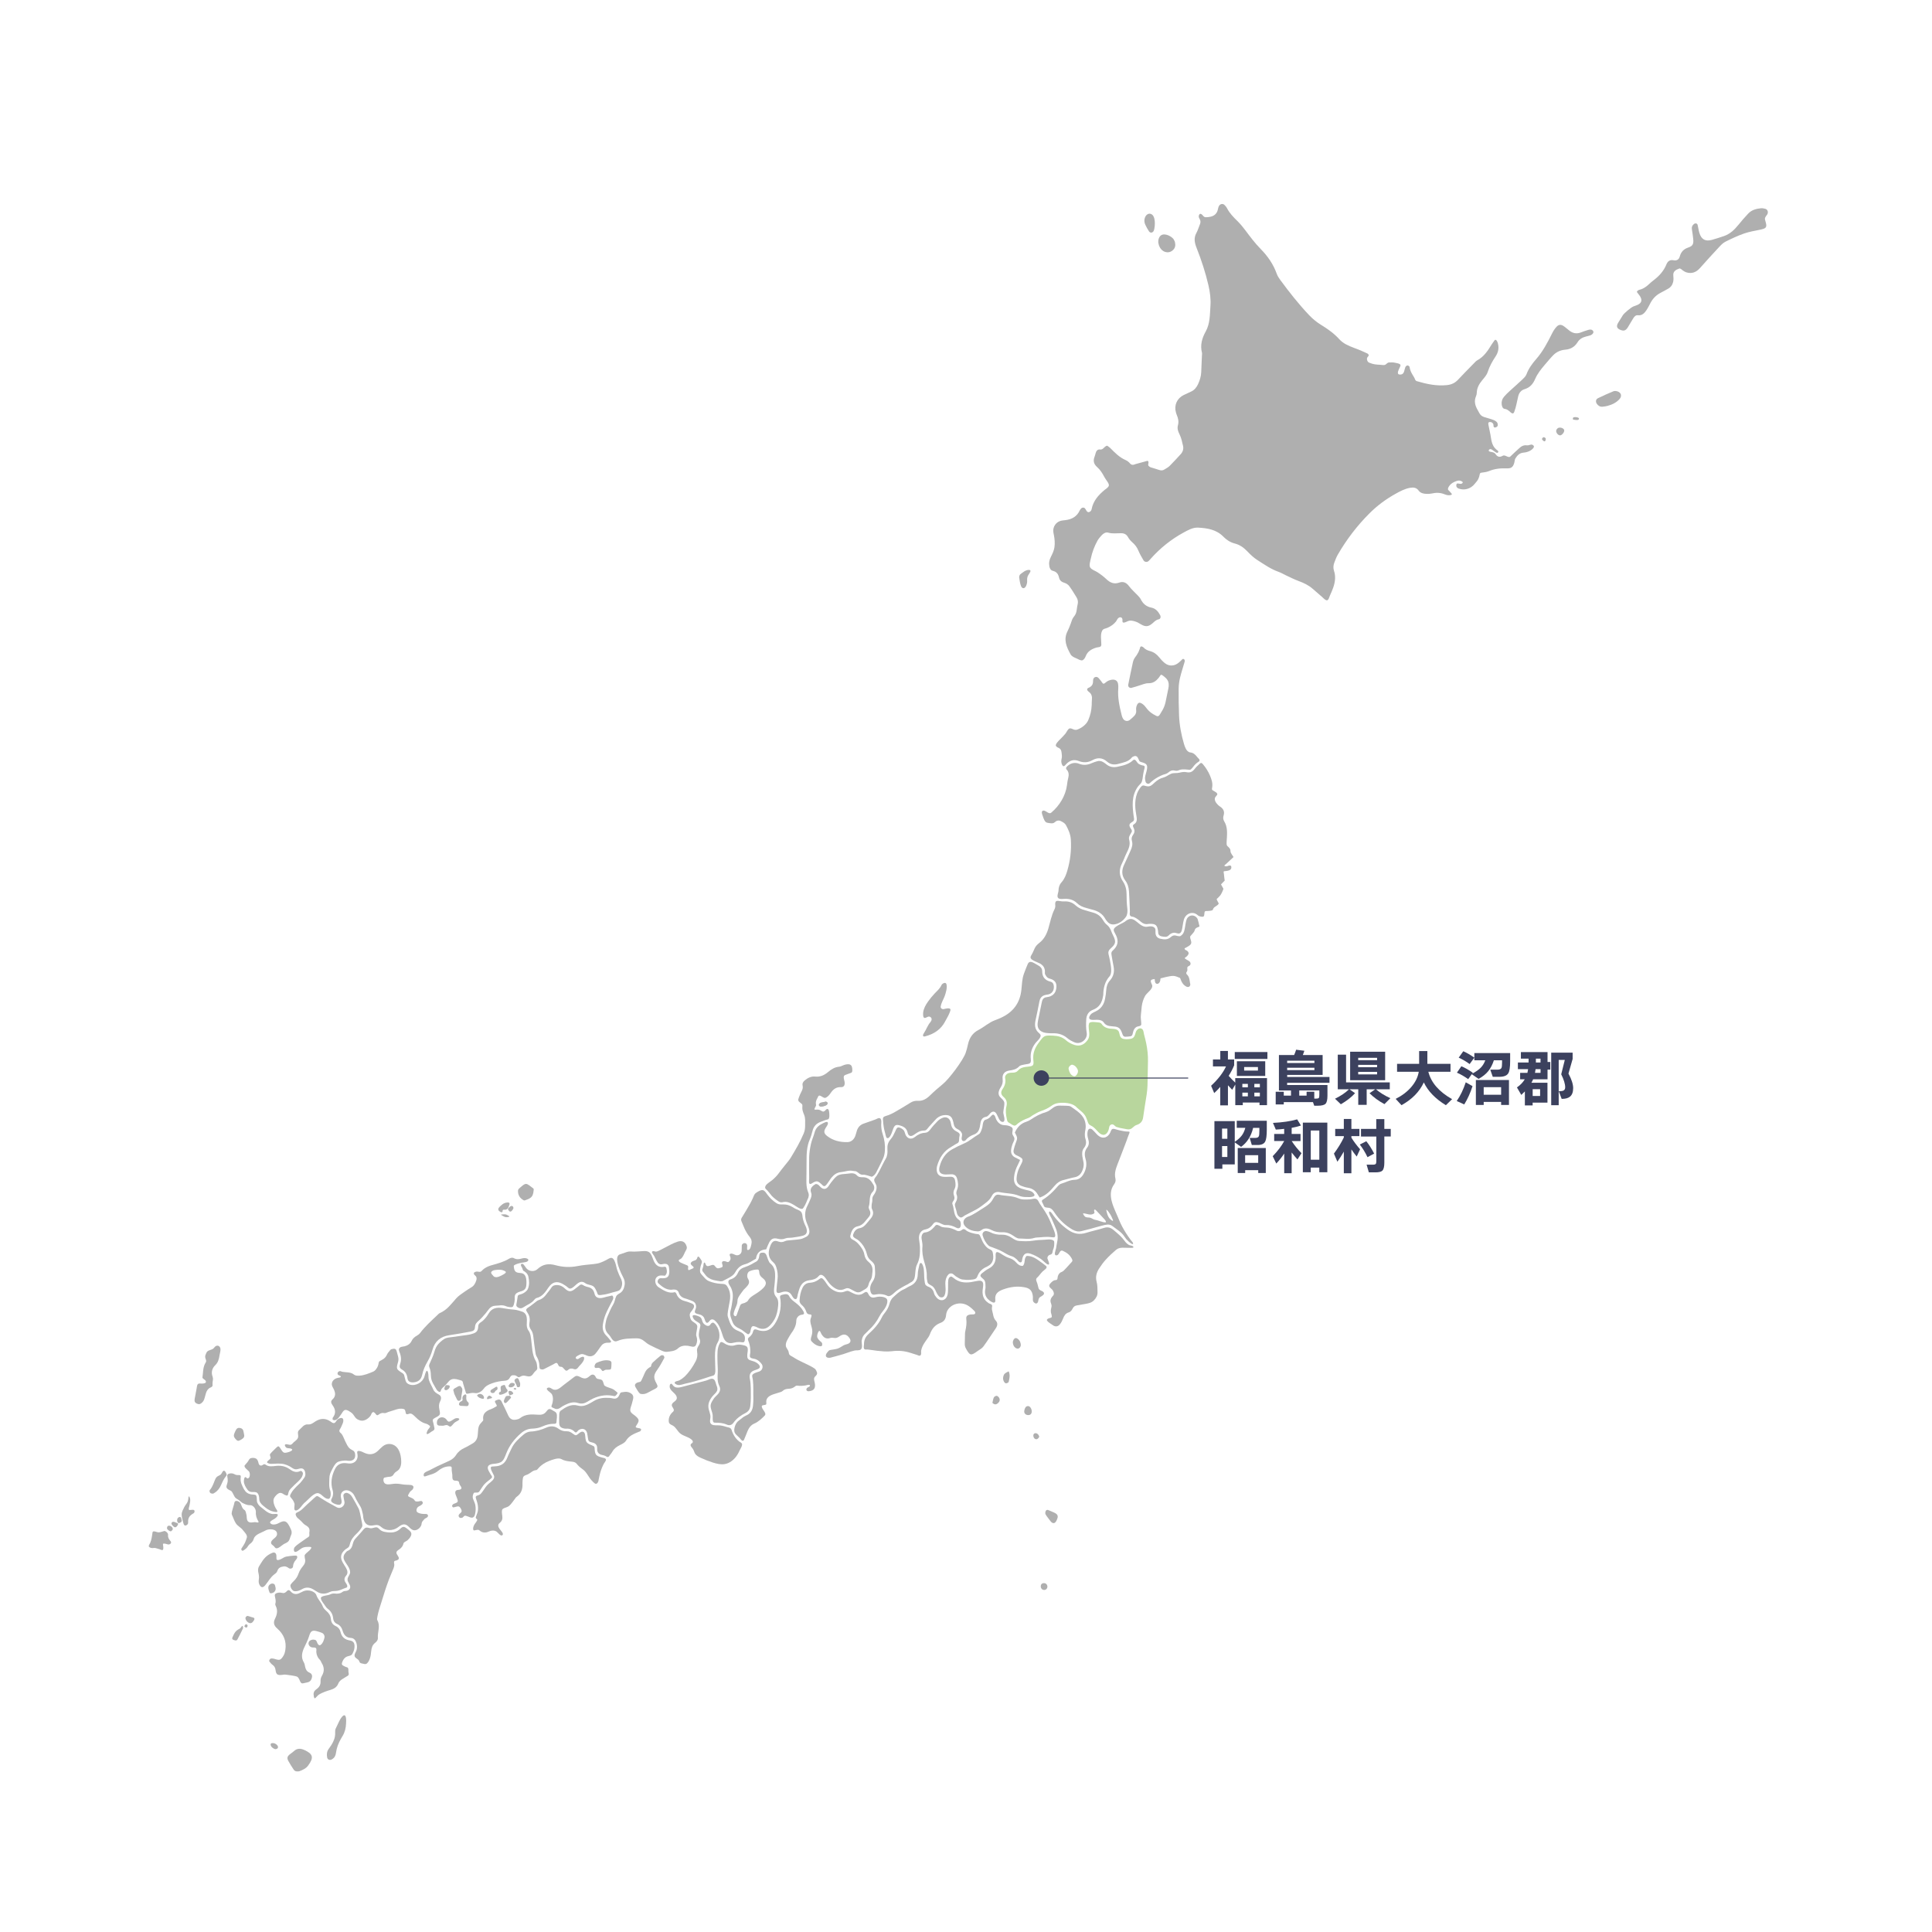 <?xml version="1.0" encoding="UTF-8"?>
<svg xmlns="http://www.w3.org/2000/svg" id="_レイヤー_2" data-name="レイヤー 2" viewBox="0 0 1000 1000">
  <defs>
    <style>
      .cls-1 {
        stroke: #3c415e;
        stroke-miterlimit: 10;
        stroke-width: .5px;
      }

      .cls-1, .cls-2 {
        fill: none;
      }

      .cls-2, .cls-3, .cls-4, .cls-5 {
        stroke-width: 0px;
      }

      .cls-3 {
        fill: #afafaf;
      }

      .cls-4 {
        fill: #b8d69d;
      }

      .cls-5 {
        fill: #3c415e;
      }
    </style>
  </defs>
  <g id="_レイヤー_2-2" data-name=" レイヤー 2">
    <g>
      <g>
        <g>
          <path class="cls-3" d="M244.79,785.43s.04-.02.06-.03c.63-.3.88-1.1,1.04-1.72.37-1.44.41-3.15.14-4.62-.21-1.11-.78-2.15-1.17-3.23-.32-.9-.2-1.76.16-2.62.25-.61.29-.59.92-.64.99-.08,1.61.21,2.24-.7.86-1.23,1.57-2.54,2.57-3.66,1.03-1.16,2.39-1.96,3.51-3.02.14-.13.28-.27.36-.44.26-.55-.34-1.07-.59-1.5-.35-.6-.7-1.19-1.03-1.8-1.07-2.01-.52-3.21,1.62-3.65.13-.03.25-.05.38-.06,5.17-.41,5.46-1.41,7.13-5.66,1.59-4.04,4.2-7.31,7.42-10.15,1.68-1.48,3.55-2.4,5.89-2.47,1.63-.05,3.37-.31,4.85-.96,1.25-.55,2.53-1.03,3.87-1.3.69-.14,1.38-.22,2.08-.23,1.01-.02,1.76.18,1.81-1.15.04-1.3.44-2.73.07-4.02-.21-.74-.7-1.01-1.35-1.37-.45-.25-.89-.52-1.33-.79-1.28-.76-1.85-.07-2.7,1.02-1.15,1.48-2.55,1.73-4.41,1.59-3.17-.24-6.43-.37-9.2,1.81-.57.45-1.4.65-2.15.77-1.92.31-3.14-.48-3.95-2.26-1.11-2.44-2.27-4.85-3.46-7.25-.37-.75-1.02-1.16-1.9-.83-.4.15-1.41.36-1.49.85-.07.44.41.97.58,1.34.12.25.24.51.35.76.22.48-.58.69-.91.89-.65.39-1.3.78-2.02,1.03-1.24.43-2.52,1.04-3.34,2.1-.51.66-.75,1.45-.79,2.27-.02.42.06.83.07,1.26,0,.38-.33.6-.58.88-.67.73-1.38,1.48-1.71,2.43-.37,1.09-.38,2.31-.47,3.45-.03.38-.07.76-.11,1.15-.17,1.93-1.08,3.39-2.79,4.33-1.35.74-2.65,1.58-4.05,2.21-1.81.83-3.29,1.96-4.34,3.66-.84,1.35-2.07,2.3-3.46,2.98-2.07,1.01-4.21,1.87-6.28,2.87-1.4.68-2.79,1.39-4.16,2.12-.81.43-1.81.67-2.47,1.33-.54.54-.75,2.19.52,1.72,2.22-.84,4.58-1.12,6.56-2.82,1.45-1.25,3.34-2.14,5.26-2.28,1.15-.08,1.85-.14,1.76,1.09-.08,1.09.21,2.17.32,3.25.09.82-.2,2.16.56,2.74.67.52,1.73.13,2.47.55.66.38.4,1.2.82,1.87.28.44,1.12,1.39.81,1.97-.62,1.13-2.63.15-3.07,1.54-.35,1.12.57,2.46.87,3.5.16.58.56,1.32.22,1.84-.43.66-1.64.75-2.25,1.2-.52.37-.81,1.01-.13,1.59.32.28,2.36-.71,3.07-.41.74.32,1.21,1.32,1.41,2.05.29,1.06-.8,1.28-1.36,2.16-.38.59-.11,1.32.5,1.64.35.18.95.08,1.34-.1.43-.19.61-.72,1.03-.9.46-.2.9.04,1.35.17.9.25,2.07,1.07,3.03.66h0Z"></path>
          <path class="cls-3" d="M260.83,724.92s-.01.09-.02.13c-.04.39.15,1.16.65,1.17.53.01.83-.34,1.17-.69.41-.41.81-.83,1.18-1.28.17-.2.66-.64.69-.9.02-.25-.29-.48-.42-.67-.21-.3-.37-.26-.7-.21-.43.07-.96-.03-1.35.2-.38.23-.52.66-.69,1.04-.18.39-.42.77-.51,1.2h0Z"></path>
          <path class="cls-3" d="M263.39,720.04c-.28.23-.15.76-.02,1.26.06.23.14.47.26.69.19.33.44.2.71.07.39-.18,1.45-.36,1.3-.92-.1-.35-.49-.8-.79-.99-.27-.17-.58-.21-.89-.23-.28-.02-.46.03-.57.12h0Z"></path>
          <path class="cls-3" d="M266.08,719.09c.36.18,1.27.36,1.09-.35-.06-.23-.49-.25-.74-.29-.07-.01-.14-.02-.21,0-.1.03-.17.11-.24.19-.18.21-.09.36.09.45h0Z"></path>
          <path class="cls-3" d="M262.14,718.82s-.04-.06-.06-.1c-.2-.38-.4-.83-.55-1.24-.12-.32-.2-.76-.64-.64-.36.1-.72.19-1.06.35-.4.18-.68.44-.7.9-.02.47,0,.95.09,1.41.05.26.11.58-.1.79-.24.24-.64.2-.8.55-.1.22-.06.51,0,.73.16.64,1.31.24,1.75.11.86-.24,1.64-.68,2.36-1.2.23-.18.32-.66.27-.92-.06-.31-.36-.5-.54-.75h-.02Z"></path>
        </g>
        <path class="cls-3" d="M179.76,748.13c-.71-1.36-1.38-2.75-1.97-4.16-.24-.57-.53-1.13-.88-1.64-.35-.52-1.13-.88-1.24-1.57s.52-1.29.79-1.88c.34-.73.66-1.47.97-2.22.34-.82.63-2.72-.79-2.74-.74-.01-1.85.6-2.31,1.18-.42.52-.58,1.19-1.28,1.45-.69.25-1.45-.42-1.97-.78-2.61-1.82-5.21-1.71-7.81-.06-1.18.75-2.2,1.69-3.79,1.56-2.24-.19-3.27,1.76-4.68,2.96-.92.78-.5,1.98-.45,3.03.08,1.64-1.25,2.3-2.37,3.3-.41.37-.75.91-1.26,1.15-.61.29-1.08.02-1.72-.07-.51-.07-1.39-.34-1.55.32-.09.38.45,1.16.75,1.35.75.48,1.85.18,2.64.59,1.32.69-.94,1.58-1.58,1.73-.95.22-1.97.66-2.78-.08-.79-.71-1.16-1.81-1.87-2.58-.63-.69-.96-.22-1.61.35-.52.46-1,.97-1.49,1.46-.5.51-1.09,1.03-1.52,1.61-.25.35-.3.32-.28.75.03.52.44,1.11.33,1.62-.17.74-2.65,1.81-1.5,2.47.5.29,1.28.48,1.87.46,2.23-.09,4.62-.36,6.82.2.91.23,1.76.62,2.59,1.03.9.45,1.72,1.25,2.7,1.52.99.28,1.82-.19,2.81-.35,1.36-.23,2.2.38,2.56,1.71.28,1.03.28,2.06-.32,2.96-.64.95-1.34,1.86-2.09,2.71-.68.76-1.51,1.39-2.2,2.13-.9.96-1.81,1.93-2.46,3.08-.26.46-.81,1.3-.68,1.83.09.34,1.03,1.32,1.27,1.69.41.61.78,1.26.99,1.98.32,1.08-.83,3.99,1.02,3.62,1.15-.23,2.38-1.83,3.04-2.72.53-.71,1.22-1.32,1.9-1.9,1.53-1.29,4.47-4.97,6.65-4.23,1.82.62,2.76,2.73,4.82,2.87,1.66.11,1.44-3.34,1.14-4.14-.82-2.2-.55-4.09-.5-6.42.04-1.92.5-2.87,1.38-4.58.61-1.19,1.42-2.83,2.5-3.65,1.11-.84,2.81-.94,4.14-1.06.75-.07,1.53.19,2.29.17,2.21-.03,3.32-1.3,3.02-3.46-.14-1.03-.43-1.63-1.43-2.09-1.17-.53-2-1.32-2.6-2.47h-.01Z"></path>
        <path class="cls-3" d="M150.33,770.69c1.29-1.41,2.72-2.7,4.11-4.01,1.14-1.08,2.12-2.23,2.34-3.86.11-.76-.72-1.73-1.38-1.41-2.22,1.08-3.95.13-5.68-1.09-1.98-1.4-4.21-1.8-6.58-1.6-.51.04-1.02.13-1.53.17-.98.09-2,.13-2.95-.16-.46-.14-.89-.43-1.31-.7-.52-.32-.87-.12-1.34.21-.96.68-1.89.31-2.18-.87-.21-.87-.47-1.94-1.31-2.41-.71-.4-1.73-.44-2.51-.26-1.02.23-1.14,1-1.69,1.78-.47.69-1.09,1.28-1.62,1.93-.76.92,1.63,2.6,2.13,3.15.69.76.77,3.39-.57,3.66-.43.08-.68-.38-.97-.58-.93-.64-1.1,1.82-1.06,2.28.13,1.54,1,2.93,1.87,4.16.52.73,1.33,1.16,2.31,1.18.7.02,1.99-.08,2.57.34.94.68,1.2,2.1,1.2,3.17,0,1.56.86,2.58,1.98,3.54,1.06.91,2.16,1.78,3.42,2.4.62.31,1.27.54,1.95.69.52.11,1.07.25,1.61.22.47-.03.52-.29.33-.72-.24-.54-.64-.98-.9-1.5-.28-.54-.51-1.12-.7-1.7-.38-1.16-.56-2.52.16-3.6.54-.82,1.28-1.66,2.16-2.14.93-.51,1.7-.19,2.5.37.46.32,1.01.6,1.56.73.47.11.75-.1.84-.55.22-1.13.44-1.95,1.24-2.82h0Z"></path>
        <path class="cls-3" d="M311.37,754.33c-1.03-.31-2.38-.61-2.98-1.61-.4-.68-.5-1.48-.57-2.24-.07-.69.07-1.58-.57-1.95-1.19-.69-2.68-.93-3.58-2.06-.76-.97-.61-2.66-.87-4.03-.28-1.5-1.54-1.86-2.8-.81-1.85,1.54-1.92,1.61-3.56.39-.96-.71-1.83-1.25-3.11-1.2-1.55.07-3-.36-4.31-1.35-1.91-1.44-4.08-1.5-6.21-.56-2.61,1.15-5.25,1.95-8.14,2.05-1.19.05-2.56.63-3.48,1.41-2.54,2.14-5.08,4.35-6.5,7.49-.69,1.52-1.49,2.99-2.08,4.55-1.14,3.01-3.28,4.47-6.45,4.57-.49.01-.99.05-1.48.1-1.9.22.92,4.08,1.08,4.98.32,1.75-1.76,3-2.89,3.97s-1.94,2.35-2.82,3.59c-.47.66-.94,1.36-1.57,1.87-.96.79-2.76.31-2.11,2.18.29.81.54,1.62.75,2.46.31,1.27.4,2.59.22,3.89-.14,1-.67,1.97-.97,2.96-.19.62-.16.64.18,1.09.23.31.63.26.43.79-.31.83-.96,1.41-1.39,2.16-.4.7-.82,1.73-.68,2.56.15.9.84.47,1.64.35.95-.14,1.13-.21,1.88.4,1.43,1.17,3.1,1.1,4.71.33,1.23-.59,2.69-.64,3.87.08.64.39,2.42,3.07,3.23,1.58.4-.74-1.22-2.37-1.66-2.97-.84-1.19-1-2.26.05-3.08,1.33-1.04,1.54-2.19,1.34-3.69-.12-.9-.47-2.88.18-3.47.85-.76,2.38-.85,3.32-1.63,1.16-.94,1.96-2.32,2.92-3.51.32-.4.57-.91.98-1.18,2.49-1.7,3.21-4.12,3.06-6.98-.05-.88.1-1.78.22-2.67.2-1.49,1.47-1.51,2.59-2.04,1.45-.69,2.54-2.08,4.25-2.16.4-.02.83-.56,1.16-.94,1.49-1.77,3.5-3.02,5.65-3.84,1.58-.6,4.7-1.86,6.34-.91,1.72,1,3.67,1.14,5.6,1.33,1.47.14,1.95.67,2.8,1.72.84,1.03,2.02,1.72,3.03,2.57,1.43,1.2,2.2,2.84,3.29,4.33.53.72,1.14,1.39,1.79,2.01.8.77,1.48,1.27,2.24.16.42-.61.43-1.35.57-2.04.33-1.76.79-3.51,1.43-5.18.33-.86.71-1.7,1.14-2.52.38-.71,1.81-2.13.7-2.73-.58-.32-1.26-.35-1.88-.54l.02-.03Z"></path>
        <path class="cls-3" d="M330.07,739.11c-1.41-.24-1.14-.6-.49-1.6,1.41-2.15,1.32-2.82-.62-4.53-.91-.8-2.62-1.59-2.73-2.97-.09-1.15.63-2.49.87-3.61.39-1.86,1.52-3.81-.38-5.11-.76-.52-1.65-.84-2.57-.88-.45-.02-.9.02-1.34.11-.45.1-.96.05-1.39.24-.39.17-.49.54-.65.9-.14.31-.31.61-.48.91-.64,1.09-1.63,1.59-2.94,1.28-.62-.14-1.26-.24-1.9-.29-2.87-.21-5.64.09-8.16,1.66-.87.54-1.77,1.03-2.68,1.5-1.75.9-3.51,1.36-5.55.8-3.44-.95-6.23.78-8.87,2.66-.43.3-.67,1.1-.71,1.69-.1,1.53-.08,3.08-.04,4.62.04,1.65.61,2.39,2.06,2.79.49.13,1.02.25,1.51.21.94-.09,1.9.04,2.77.43.44.2.84.46,1.22.76.29.24.61.74,1.05.74.6,0,.94-.86,1.37-1.16,1.93-1.32,3.92-.67,4.48,1.5.24.93.26,1.91.46,2.85.08.39.16.99.43,1.3.37.42,1.23.59,1.76.72,1.75.4,2.68,1.38,2.56,3.25-.12,1.84.79,2.84,2.58,3.22.54.11,1.09.23,1.59.46.42.19.8.57,1.28.58.63.02.95-.81,1.3-1.23.4-.47.78-.96,1.08-1.5.95-1.67,2.32-2.65,3.98-3.46,1.13-.56,2.46-1.21,3.07-2.21,1.54-2.52,3.95-3.54,6.46-4.55.55-.22,1.28-.28,1.39-1.3.06-.59-1.43-.71-1.77-.77h0Z"></path>
        <path class="cls-3" d="M140.11,819.85c-.89.45-1.32,1.26-1.24,2.14.06.66.3,1.29.52,1.91.27.74.38.86,1.2.73.93-.15,1.68-.71,2-1.61.25-.72-.03-1.7-.27-2.5-.25-.85-1.38-1.09-2.22-.66h.01Z"></path>
        <g>
          <path class="cls-3" d="M792.59,230.13c-.76.05-1.54.5-2.24.39-1.73-.27-2.95.48-4.11,1.57-1.48,1.4-3.03,2.73-4.47,4.17-1.05,1.05-2.66-1.12-3.97-.35-1.53.9-2.73.59-3.64-.79-.69-1.04-1.75-1.07-2.85-1.31-.3-.07-.64-.18-.73-.48-.08-.24.07-.51.27-.66.67-.48,1.17-.08,1.74.32.55.38,1.07.81,1.65,1.15.35.2.89.46,1.17,0,.45-.7-.55-1.16-.96-1.51-.59-.5-1.09-1.11-1.47-1.78-.77-1.36-1.08-2.93-1.3-4.46-.29-2.03-.8-4.02-1.18-6.04-.13-.68-.46-1.75.43-1.89,1.27-.19,2.21.76,2.11,1.96-.05.62.43.96.98.82.44-.11,1.06-.46,1.14-.8.13-.55.07-1.34-.26-1.77-.43-.57-1.15-1.02-1.83-1.28-1.56-.58-3.17-1.02-4.77-1.5-1.17-.35-2.06-1.01-2.62-2.11-.29-.57-.6-1.13-.92-1.69-1.27-2.21-1.86-4.49-.79-6.98.25-.58.39-1.24.41-1.87.08-2.58,1.29-4.6,2.89-6.53,1.06-1.27,2.26-2.62,2.75-4.14.95-2.97,2.43-5.58,4.13-8.15,1.4-2.11,1.84-4.51,1.07-7-.14-.46-.43-1.03-.78-1.36-.56-.53-.95.19-1.23.61-.37.57-.82,1.08-1.17,1.67-1.94,3.19-3.96,6.29-7.4,8.15-.66.36-1.18.98-1.72,1.53-2.78,2.84-5.58,5.66-8.29,8.57-1.58,1.69-3.44,2.5-5.73,2.74-5.24.56-10.42-.52-15.43-2.01-.21-.06-.41-.12-.58-.26-.45-.38-.56-1.09-.85-1.58-.33-.56-.67-1.11-1-1.67-.64-1.11-1.22-2.29-1.39-3.58-.02-.13-.03-.27-.09-.4-.15-.35-.7-.7-1.08-.68-.56.03-.98.61-1.15,1.08-.38,1-.5,3.04-1.69,3.47-.49.18-1.21.25-1.7.02-.53-.25-.42-1.06-.29-1.52.18-.67.55-1.31.83-1.95.29-.65.79-1.41-.05-1.84-.69-.36-1.5-.48-2.25-.64-1.09-.24-2.15-.25-3.26-.16-.95.08-1.35,1.04-2.17,1.27-.67.19-1.65-.04-2.35-.07-.83-.04-1.65-.09-2.47-.2-1.12-.15-2.25-.47-3.28-.92-.9-.39-1.38-1.76-.96-2.62.28-.58,1.03-.82.62-1.6-.25-.48-1-.69-1.45-.91-.64-.31-1.29-.61-1.95-.89-1.37-.59-2.76-1.13-4.16-1.65-2.79-1.03-5.59-2.28-7.56-4.47-2.72-3.01-5.94-5.26-9.33-7.35-2.31-1.43-4.39-3.1-6.26-5.08-5.4-5.69-10.23-11.84-14.88-18.14-.76-1.02-1.48-2.14-1.9-3.32-1.76-4.94-4.67-9.1-8.31-12.8-2.98-3.03-5.5-6.42-8.04-9.82-1.22-1.64-2.56-3.21-4.01-4.65-2.02-1.99-4-3.98-5.31-6.53-.34-.67-.86-1.28-1.39-1.81-.76-.76-2.07-.56-2.69.34-.59.85-.55,1.69-.87,2.64-.26.78-.7,1.5-1.33,2.04-1.3,1.11-3.13,1.34-4.78,1.37-.61.01-1.05-.34-1.42-.81-.31-.4-.98-1.17-1.59-.91-.33.15-.6.79-.61,1.22-.02.48.21,1.01.47,1.44.62.99.48,1.92.06,2.92-.6,1.4-.99,2.91-1.73,4.23-1.48,2.65-.96,5.13.07,7.75,2.5,6.33,4.62,12.78,6.16,19.43.82,3.54,1.27,7.1,1.02,10.69-.32,4.45-.16,9.05-2.43,13.13-1.93,3.47-2.97,7.05-1.96,11.03.12.48,0,1.02-.02,1.54-.12,2.82-.26,5.64-.36,8.46-.07,2.23-.74,4.28-1.65,6.28-.78,1.69-1.88,3.05-3.61,3.84-1.28.59-2.56,1.17-3.83,1.79-3.45,1.69-5.05,5.28-4.01,8.97.14.49.29.99.49,1.46.73,1.69,1.06,3.39.55,5.24-.47,1.69.08,3.17.87,4.76.9,1.8,1.31,3.86,1.77,5.85.36,1.58-.07,3.08-1.18,4.3-1.9,2.08-3.81,4.16-5.81,6.16-.71.71-1.69,1.14-2.53,1.72-.93.64-1.86.67-2.91.29-1.43-.52-2.92-.88-4.37-1.36-.35-.11-.63-.42-.87-.59-.69-.49-.17-1.3-.2-1.95-.06-1.27-1.04-.65-1.84-.45-1.59.41-3.17.85-4.75,1.3-.67.19-1.22.55-1.96.37-.74-.18-1.04-.74-1.54-1.24-.47-.47-1.1-.9-1.71-1.16-3.28-1.4-5.65-3.88-8.07-6.32-.44-.44-1-.75-1.56-1.16-1.64.45-1.98,2.21-3.58,1.99-1.42-.19-2.06.77-2.39,2-.17.62-.31,1.25-.55,1.84-.82,2.06-.3,3.8,1.31,5.21,1.68,1.47,2.81,3.31,3.83,5.25.42.79.97,1.5,1.47,2.25,1.24,1.87,1.15,2.43-.61,3.8-.2.16-.43.28-.63.45-3.31,2.73-6.09,5.79-6.9,10.23-.11.62-.76,1.33-1.43,1.4-1.06.11-1.36-1.21-1.91-1.87-.54-.65-1.48-.64-2.03-.04-.26.28-.54.57-.69.9-1.45,3.24-4.08,4.73-7.48,5.14-.89.11-1.8.17-2.65.43-2.24.69-3.78,2.99-3.63,5.31.04.64.18,1.27.31,1.9.42,2.11.61,4.29.3,6.42-.26,1.75-1.03,3.33-1.82,4.9-.84,1.67-1.15,3.13-.8,5.01.2,1.08.69,2.01,1.81,2.28,1.88.45,2.79,1.67,3.18,3.45.34,1.54,1.32,2.33,2.85,2.77.92.27,1.89.92,2.46,1.69,1.37,1.84,2.53,3.85,3.75,5.79.73,1.15.9,2.48.57,3.72-.33,1.22-.36,2.5-.64,3.73-.26,1.14-.73,1.89-1.46,2.8-.73.92-1.02,2.12-1.42,3.22-.51,1.38-1.03,2.76-1.7,4.07-2.24,4.41-.5,8.2,1.57,11.97.57,1.03,1.8,1.57,2.83,2.01.75.32,2.66,1.49,3.44,1.02.82-.49,1.25-1.26,1.59-2.12.98-2.53,3.08-3.66,5.48-4.4.72-.22,2.18-.12,2.49-.99.08-.21.08-.43.08-.66.01-2.2-.59-4.89.38-6.97.6-1.26,1.71-1.13,2.85-1.64.84-.38,1.66-.82,2.41-1.37.71-.52,1.35-1.13,1.9-1.81.47-.58.72-1.43,1.33-1.89.92-.68,1.95-.35,2.07.74.06.5-.23,1.67.59,1.66,1.01,0,2.05-.86,3.06-.99,1.14-.14,2.23.17,3.3.53.84.28,1.62.76,2.38,1.22,2.53,1.52,4.07,1.48,6.23-.4.96-.84,1.75-1.77,3.15-2.04,1-.2,1.27-1.25.8-2.17-.98-1.89-2.33-3.46-4.5-3.89-2.62-.52-4.36-1.99-5.53-4.33-.34-.68-.87-1.27-1.4-1.83-1.57-1.68-3.36-3.19-4.72-5.02-1.37-1.85-3.05-2.49-5.01-1.79-2.74.99-4.84-.03-6.65-1.76-1.44-1.37-3.03-2.57-4.7-3.64-1.14-.74-2.93-1.23-3.7-2.43-.68-1.07.09-3.44.34-4.65.67-3.22,1.85-6.32,3.43-9.21.55-1,1.35-1.87,2.11-2.73.89-1.02,2.2-1.79,3.4-1.44,2.31.68,4.57.27,6.86.31,1.52.03,2.66.62,3.45,2.02.55.98,1.31,1.9,2.16,2.63,1.39,1.2,2.44,2.55,3.16,4.27.73,1.76,1.72,3.43,2.68,5.09.54.95,1.85,1.1,2.66.37.47-.43.87-.94,1.3-1.41,4.84-5.38,10.42-9.85,16.77-13.31,2.35-1.28,4.8-2.7,7.57-2.56,4.78.25,9.47,1,13.06,4.69,1.64,1.68,3.55,2.92,5.87,3.52,2.55.65,4.62,2.08,6.45,4,1.58,1.66,3.28,3.3,5.2,4.53,3.56,2.27,7.03,4.74,11.08,6.16,1.32.46,2.54,1.23,3.82,1.82,2.21,1.02,4.39,2.14,6.68,2.98,2.56.94,4.96,2.1,7.03,3.88,1.65,1.42,3.27,2.87,4.93,4.28.48.4.88.89,1.38,1.26.29.21.6.38.94.49,1.01.31,1.48-1.83,1.81-2.55.61-1.33,1.2-2.66,1.67-4.04.97-2.82,1.38-5.74.39-8.69-.47-1.4-.36-2.81.14-4.15.54-1.44,1.08-2.9,1.84-4.22,4.53-7.81,9.95-14.92,16.36-21.33,4.04-4.04,8.54-7.37,13.49-10.12,2.35-1.31,4.73-2.59,7.43-3.1,1.77-.33,3.37-.19,4.5,1.36,1.03,1.42,2.53,1.68,4.08,1.77.89.05,1.82,0,2.68-.19,2.32-.53,4.52-.52,6.78.42.63.26,1.34.46,2.04.47.56,0,2.21-.05,1.47-.93-.32-.38-.68-.79-1.04-1.17-.27-.29-.89-.72-.79-1.19.03-.6.54-1.36.9-1.82.84-1.07,2.08-1.7,3.32-2.18.58-.23,1.21-.37,1.84-.29.39.05,1.62.45,1.61.98,0,.09-.05.17-.1.23-.61.81-1.68.31-2.5.28-.12,0-.25,0-.36.05-.43.21-.44,1.13-.32,1.51.18.54.67.88,1.17,1.07,2.92,1.12,6.25.13,8.25-2.38.64-.8,1.39-1.56,1.84-2.46.26-.52.44-1.08.61-1.64.12-.4.11-.83.28-1.21.23-.51.6-.49,1.09-.57.43-.07.85-.12,1.28-.18.78-.12,1.56-.27,2.28-.58,2.93-1.23,5.93-1.55,9.04-1.42,2.5.1,3.45-.57,4.12-2.97.21-.73.19-1.59.57-2.19.97-1.52,2.05-2.79,4.17-2.99,1.04-.1,2.08-.33,3.02-.78.83-.4,1.92-1.12,2.32-1.99.34-.74-.6-1.44-1.25-1.4l-.04.02Z"></path>
          <path class="cls-3" d="M603.03,130.36c1.59.52,3,.14,4.2-1.02,1.11-1.09,1.3-2.41.9-4.15-.22-.42-.47-1.19-.97-1.73-1.52-1.66-5.33-3.3-6.91-.94-1.73,2.57-.18,6.88,2.78,7.85h0Z"></path>
          <path class="cls-3" d="M530.95,303.55c.53-.89.77-2.21.7-2.91-.09-.97.04-1.95.5-2.83.45-.84,2.37-2.92.25-2.83-1.63.07-3.02,1.31-4.26,2.24-.42.31-.69,1.17-.61,1.72.2,1.42.41,2.86.87,4.22.22.64.73,1.43,1.51,1.26.43-.09.77-.43,1.05-.89v.02Z"></path>
          <path class="cls-3" d="M594.7,119.73c.84,1.19,2.22.67,2.6-.59.63-2.14,1.05-7.89-1.93-8.5-.94-.19-1.98.42-2.48,1.39-.76,1.46-.72,2.95-.03,4.39.54,1.14,1.13,2.27,1.85,3.3h0Z"></path>
          <path class="cls-3" d="M913.5,113.01c-.04.43.1.83.24,1.32,1.01,3.36.65,3.88-2.87,4.6-2.76.56-5.57,1.03-8.21,1.96-3.26,1.15-6.41,2.63-9.5,4.17-1.22.6-2.27,1.65-3.21,2.66-3.42,3.66-6.79,7.36-10.11,11.1-1.9,2.14-4.21,2.97-6.91,2.17-.72-.22-1.36-.62-1.97-1.05-.5-.36-1.17-1.16-1.82-.93-1.71.6-3.24,1.49-3.04,3.54.11,1.13.17,2.32-.09,3.41-.37,1.52-1.25,2.79-2.73,3.55-1.25.65-2.45,1.4-3.71,2.03-2.38,1.2-4.11,3.03-5.34,5.37-.66,1.25-1.28,2.53-2.07,3.69-1.03,1.51-2.23,2.83-4.38,2.57-1.2-.15-1.88.75-2.43,1.61-.97,1.51-1.81,3.1-2.77,4.62-1.1,1.74-2.08,2.06-3.86,1.35-1.85-.73-2.23-1.89-1.19-3.63.79-1.32,1.6-2.62,2.42-3.92.73-1.16,4.22-4.06,5.55-4.61.71-.29,1.47-.48,2.16-.81,2.03-.98,2.44-2.38,1.26-4.38-.34-.57-.79-1.07-1.18-1.6-.15-.2-.45-.52-.46-.78-.01-.29.3-.47.49-.64.24-.2.46-.29.76-.37.63-.16,1.24-.37,1.83-.66,1.17-.57,2.2-1.38,3.14-2.26.75-.7,1.53-1.37,2.34-1.99,2.92-2.21,5.31-4.82,6.7-8.26.65-1.61,1.81-2.51,3.61-2.14,1.71.35,2.87-.38,3.28-1.9.66-2.47,2.04-3.9,4.51-4.72,2.32-.78,2.74-1.93,2.45-4.54-.19-1.66-.41-3.31-.68-4.95-.19-1.15.25-1.99,1.13-2.67.69-.54,1.65-.3,1.85.52.33,1.37.5,2.78.91,4.12,1.02,3.37,3.09,4.52,6.46,3.6,2.1-.58,4.18-1.27,6.25-1.97,3.16-1.08,5.44-3.28,7.49-5.82,1.6-2,3.3-3.92,5.05-5.8,1.76-1.89,4.13-2.53,6.6-2.78.74-.07,1.54.09,2.27.29,1.05.29,1.56,1.42,1.21,2.46-.04.12-.08.24-.15.35-.33.54-.78,1-1.06,1.56-.1.21-.16.4-.18.59l-.04-.03Z"></path>
          <path class="cls-3" d="M783.11,213.96c-.65.19-1.47-.8-2.05-1.26-.64-.5-1.31-.96-2.14-1.04-1.09-.1-1.53-1.25-1.65-2.34-.16-1.48.24-2.83,1.19-3.94.91-1.07,1.94-2.05,2.98-3.01,2.16-2,4.4-3.92,6.54-5.95.82-.78,1.74-1.66,2.12-2.68,1.1-2.96,2.93-5.48,4.93-7.76,3.53-4.02,5.95-8.64,8.3-13.35.62-1.24,1.38-2.48,2.32-3.48,1.26-1.35,2.52-1.28,4.07-.1.92.7,1.78,1.47,2.7,2.16,1.77,1.34,3.68,1.69,5.8.87,1.31-.51,2.65-.98,4-1.36.88-.24,1.83-.27,2.4.66.45.73-.3,1.81-1.55,2.23-.73.24-1.49.39-2.23.59-1.78.48-3.27,1.28-4.3,2.95-1.43,2.29-3.52,3.63-6.32,3.84-1.14.09-2.31.37-3.35.83-1.02.45-2.02,1.12-2.8,1.91-1.53,1.55-2.91,3.24-4.33,4.89-2.01,2.34-3.95,4.74-5.18,7.61-1.07,2.48-2.69,4.38-5.34,5.17-1.95.58-2.95,1.92-3.41,3.78-.65,2.65-1.07,5.5-2.05,8.05-.17.45-.39.66-.62.73h-.03Z"></path>
          <path class="cls-3" d="M832.07,210.08c-.88.22-1.77.37-2.63.43-1.23.1-2.21-.47-2.91-1.48-.75-1.08-.57-2.37.57-2.92,2.62-1.27,5.28-2.48,7.98-3.58.63-.26,1.53-.16,2.19.07,1.9.67,2.33,2.43,1.02,3.93-1.56,1.78-3.86,2.95-6.23,3.55h0Z"></path>
          <path class="cls-3" d="M805.49,223.34c-.15-.82.51-1.75,1.37-1.95,1.2-.27,2.67.43,2.77,1.31.1.92-.85,2.27-1.82,2.59-.89.29-2.09-.72-2.32-1.95Z"></path>
          <path class="cls-3" d="M817.25,216.52s.01.03.01.05c.19,1.33-2.25.71-2.9.62-.45-.06-.24-1.06.1-1.17.47-.15.97-.18,1.45-.09.36.06,1.17.2,1.33.59h.01Z"></path>
          <path class="cls-3" d="M799.58,228.41c-.53.13-1.1-.53-1.35-.91-.18-.27-.13-.38.05-.64.14-.21.36-.49.62-.56.33-.08.99.28,1.14.61.16.37-.03.88-.17,1.23-.07.17-.16.25-.28.28h-.01Z"></path>
        </g>
        <path class="cls-3" d="M460.01,670.9c1.41-.08,3.16-2.13,4.08-2.79,1.78-1.27,3.68-2.37,5.65-3.32.57-.28,1.06-.74,1.64-1.01,1.46-.66,2.01-1.83,2.2-3.34.26-2.03.22-4.26,1.1-6.01,1.46-2.9,1.57-5.85,1.48-8.89-.04-1.4-.32-2.78-.47-4.18-.27-2.46.84-4.53,3.17-4.99,1.82-.36,2.96-1.23,3.98-2.65.97-1.34,1.7-1.41,3.36-.78,1.07.41,2.16,1.2,3.2,1.14,2.03-.11,3.75.4,5.5,1.35,1.49.81,2.46.07,2.42-1.64-.02-.92-.1-1.81-.96-2.38-3-1.97-2.3-5.49-3.41-8.25-.15-.37.12-1.05.41-1.42.73-.9.85-1.82.44-2.87-.45-1.14-.35-2.28.22-3.35.78-1.46.63-2.99.32-4.51-.28-1.4-1-1.93-2.42-1.93-1.28,0-2.58.16-3.84,0-2.24-.28-3.34-1.71-3.25-4,.02-.51.06-1.04.2-1.52,1.2-4.22,3.36-7.73,7.33-9.93.75-.42,1.47-.88,2.19-1.35.49-.32,1.33-.59,1.63-1.13.32-.59.24-1.75.32-2.42.09-.73.48-1.4.01-2.07-.39-.55-1.22-.89-1.79-1.22-1.44-.84-2.25-2.06-2.47-3.69-.05-.38-.15-.76-.26-1.12-.6-1.95-2.23-2.81-4.17-2.01-.93.38-1.83.98-2.54,1.69-1.35,1.35-2.64,2.79-3.78,4.32-.75,1.02-1.58,1.67-2.82,1.72-2.01.09-3.62.94-5.19,2.2-1.89,1.52-4.04.77-4.89-1.47-.27-.7-.37-1.54-.88-2.11-.52-.58-1.37-1.07-2.09-1.33-1.41-.53-1.78.94-2.24,1.94-.65,1.41-1.33,2.88-2.36,4.06-1.43,1.63-1.84,3.25-1.7,5.26.12,1.68,0,3.39-.87,4.86-1.12,1.89-2.03,3.89-3.04,5.84-.5.97-1.02,1.93-1.6,2.86-.43.68-1.27,1.36-1.33,2.23-.08,1.14,1.06,2.14,1.2,3.29.21,1.67-.47,3.25-1.44,4.57-.55.75-.81,1.52-.73,2.5.07.86-.3,1.74-.35,2.62-.04.73-.12,1.6.2,2.19,1.04,1.9.5,3.45-.74,4.94-.66.79-1.33,1.57-1.97,2.37-.98,1.23-2.13,2.26-3.73,2.54-1.37.24-2.38,1.06-2.95,2.32-.26.57-.64,1.4-.35,1.94.45.84,1.42,1.12,2.17,1.62.83.56,1.59,1.35,2.23,2.12,1.34,1.61,2.23,3.54,2.73,5.57.32,1.32.98,2.33,2,3.18,1.01.84,1.98,1.83,2.04,3.15.12,2.61.67,5.21-1.12,7.72-.73,1.02-1.24,2.22-1.29,3.49-.03.68.08,1.36.3,2,.71,2.07,2.25,1.08,3.96,1,1.08-.05,2.18.06,3.22.35.52.15,1.03.34,1.52.58.2.09.4.13.62.12v.03Z"></path>
        <path class="cls-3" d="M405.2,668.67c1.93-.43,3.56-.07,4.61,1.79.36.64,1.27,2.41,2.31,1.88.57-.29.66-1.74.81-2.35.25-.96.5-1.91.82-2.85.83-2.49,2.41-4.16,5.2-4.49,1.79-.21,3.54-.63,4.79-2.16,1.25-1.54,2.82.03,3.63,1.15.9,1.24,1.73,2.59,2.85,3.62,2.04,1.88,4.34,3.27,7.26,1.77.89-.46,1.75-.31,2.58.1.81.39,1.59.83,2.38,1.27,1.23.68,2.42.69,3.62-.11.89-.6,2.06-1.02,2.8-1.88.56-.66.67-1.51.93-2.3.28-.85.9-1.52,1.23-2.35.39-.98.39-2.06.53-3.09.31-2.27-.18-4.04-1.95-5.47-1.26-1.01-1.97-2.33-2.23-3.92-.28-1.7-1.2-3.08-2.22-4.42-1.03-1.34-2.17-2.5-3.76-3.2-.88-.39-1.48-1.19-1.24-2.17.54-2.16,1.3-4.27,3.85-4.78,1.63-.33,2.77-1.25,3.76-2.47.49-.6.95-1.22,1.47-1.78,1.14-1.22,1.73-2.49.83-4.15-.29-.53-.55-1.32-.37-1.84.86-2.47-.14-5.38,2.01-7.59.89-.91,1.08-2.49.41-3.64-1.16-2-2.6-3.87-5.28-3.9-1.17-.01-2.36.05-3.22-.91-1.21-1.35-2.87-1.23-4.3-1-2.22.36-4.72-.03-6.57,1.67-1.02.94-1.86,2.09-2.74,3.18-.56.7-.96,1.52-1.56,2.18-1.04,1.14-2.2,1.19-3.41.24-.88-.69-1.39-1.91-2.83-1.85-.28.18-.62.36-.93.58-1.35,1-2.1,2.18-1.41,3.97.44,1.14.06,2.28-.42,3.35-.47,1.05-.89,2.14-1.43,3.15-1.72,3.19-1.6,6.37-.19,9.62.45,1.05.88,2.14,1.07,3.26.26,1.53-.35,2.8-1.79,3.5-.91.45-1.87.92-2.86,1.09-1.76.31-3.56.38-5.35.58-.87.1-1.82.11-2.58.47-1.14.55-2.22.65-3.34.22-2.45-.95-3.44.11-4.31,2.39-.14.36-.25.73-.36,1.1-.89,2.83-.32,5.31,1.94,7.24.84.72,1.25,1.53,1.57,2.53.67,2.11.93,4.23.62,6.44-.24,1.65-.34,3.31-.49,4.97-.05.53-.16,1.3.28,1.72.64.61,2.22-.2,2.95-.36h.03Z"></path>
        <path class="cls-3" d="M524.09,584.04c-.09-.24-.24-.46-.51-.64-1.09-.73-2.37-.97-3.67-1.01-2.03-.06-3.32-1.19-4.22-2.88-.37-.7-.48-1.69-1.05-2.28-.92-.96-1.67.66-2.3,1.15-.7.56-1.47,1.03-2.36,1.22-.46.1-.91.9-1.09,1.46-.3.97-.26,2.05-.6,3-.38,1.06-.76,2.49-1.59,2.96-2.65,1.5-4.93,3.66-7.69,4.83-2.13.9-4.18,1.92-6.18,3.04-3.56,1.99-5.57,5.22-6.54,9.12-.63,2.57.46,3.87,3.2,3.91,1.02.02,2.05-.14,3.07-.12,1.45.02,2.39.75,2.8,2.17.53,1.88.83,3.73.09,5.66-.31.8-.65,1.89-.35,2.57.46,1.04.42,2.13.02,3.18-.33.86-1.01,1.55-.85,2.53.21,1.24.75,2.47.97,3.73.13.7.4,1.36.93,1.85.26.25.74.63,1.1.68.72.11,1.65-.79,2.25-1.13.94-.53,1.91-1.01,2.88-1.5,1.92-.96,3.86-1.92,5.57-3.24,2.04-1.58,4.22-2.85,5.38-5.26.86-1.79,2.48-2.34,4.2-1.97,3.24.7,6.61.53,9.79,1.82,1.26.51,2.62.71,3.97.69,1.1,0,2.28.13,3.34-.24,1.24-.43.88-1.13.14-1.93-.61-.65-1.44-.98-2.29-1.18-1.25-.3-2.52-.55-3.72-.97-3.14-1.11-4.24-2.9-3.89-6.18.24-2.19.93-4.25,1.96-6.2.4-.76.72-1.56,1.14-2.49-.99-.5-1.76-.91-2.55-1.29-1.59-.77-2.23-2.1-2.1-3.77.08-1.01.36-2.01.67-2.98s1.08-1.93,1.04-2.98c-.03-.97-.91-1.63-1.07-2.58-.14-.84.39-1.95.1-2.78v.03Z"></path>
        <path class="cls-3" d="M401.2,661.23c.06-2.69-.05-5.36-2.48-7.27-.55-.44-.85-1.25-1.16-1.93-.32-.69-.45-1.47-.77-2.17-.24-.54-.51-1.13-1.1-1.35-.49-.19-1.04-.16-1.55-.1-1.38.16-1,1.74-1.34,2.69-.24.68-.66,1.48-1.24,1.81-1.88,1.08-3.79,2.23-5.84,2.88-1.74.55-2.99,1.33-3.73,2.97-.78,1.72-2.01,2.91-3.89,3.45-1.69.48-1.13,2.09-.41,3.15,1.54,2.25,1.84,4.75,1.48,7.37-.26,1.9-.51,3.82-1.02,5.67-.6,2.19.3,4.01,1.03,5.92.65,1.68,1.86,2.61,3.49,3.32,1.44.63,2.57,1.76,3.88,2.61.31.2.54.43.89.32.27-.08.54-.42.68-.65.31-.49.33-1.08.45-1.63.45-2.03.93-2.25,2.93-1.45.36.14.68.37,1.03.51,2.12.87,4.1.53,5.71-1.02,1.08-1.04,2.02-2.32,2.73-3.65,1.15-2.17,1.61-4.58,1.82-7.03.14-1.58.03-3.12-1.04-4.36-1.11-1.29-1.25-2.73-1.07-4.32.22-1.91.46-3.82.51-5.74h0ZM395.34,666.4c-1.2,1.29-2.7,2.36-4.2,3.31-1.53.97-3.08,1.8-3.99,3.48-.27.49-.93.82-1.48,1.09-.52.26-1.13.3-1.66.54-.75.33-.85.75-1.12,1.49-.34.93-.69,1.86-1.04,2.78-.21.56-.35,1.15-.6,1.7-.28.6-.79.63-1.21.17-.56-.61-.26-1.3-.08-1.98.38-1.41,1.12-2.7,1.53-4.1.22-.76.16-1.49.3-2.24.28-1.5,1.79-3.21,2.65-4.44.51-.73,1.21-1.32,1.82-1.97,1.21-1.28,2.06-2.55.88-4.41-.7-1.1-.43-3.24.79-3.81,1.2-.55,2.59-.85,3.9-.92,1.11-.06,1.08.7,1.17,1.66.11,1.25.76,2.03,1.75,2.79,1.96,1.5,2.19,3.12.57,4.85h.02Z"></path>
        <path class="cls-3" d="M484.89,669.34c.27.57.63,1.12,1.06,1.58.85.95,2.4.8,2.91-.34.35-.79.54-1.7.58-2.57.05-1.28-.16-2.56-.14-3.84.02-1.56.39-3.05,1.42-4.3.73-.88,1.75-1.02,2.72-.32.52.38.94.9,1.49,1.21.99.57,2,1.33,3.08,1.49,1.42.2,2.87.3,4.3.15.77-.08,1.57-.12,2.3-.38,1.01-.36,1.08-.93,1.46-1.83.89-2.1,2.56-3.66,4.67-4.5.23-.09.43-.28.66-.4,1.95-.98,2.71-2.67,2.71-4.73,0-.72-.12-1.44-.24-2.15-.27-1.66-1.59-1.55-2.74-2.49-.72-.58-1.32-1.29-1.83-2.06-.89-1.34-1.39-2.84-2.08-4.29-.46-.98-1.31-.73-2.28-.93-.77-.15-1.53-.33-2.28-.56-.66-.2-1.3-.47-1.91-.78-.55-.28-.97-.84-1.57-1.04-.92-.3-1.24.47-2.02.78-.67.27-1.37.26-2.01-.08-1.28-.67-2.65-1.22-4.08-1.47-1.44-.25-2.79.01-4.13-.67-.56-.28-1.3-.81-1.96-.82-.75,0-1.05.66-1.5,1.16-1.29,1.44-2.8,2.6-4.79,2.77-1.21.1-1.84,1.67-1.69,3.08.15,1.39.59,2.8.46,4.17-.26,2.75.15,5.37.95,7.97.76,2.46,1.38,4.92,1.29,7.54-.04.99.18,2.01.38,2.97.23,1.1,2.06,1.57,2.84,2.34.92.9,1.42,2.2,1.96,3.35h0Z"></path>
        <path class="cls-3" d="M546.13,638.87c-.13-.75-.37-1.49-.67-2.2-1.1-2.59-2.06-5.27-3.43-7.71-1.13-2.01-2.44-3.9-3.76-5.79-.6-.86-.94-2.3-2.06-2.64-.97-.3-2.17.21-3.15.26-2.06.12-4.17.25-6.07-.59-3.14-1.38-6.55-1.05-9.78-1.79-1.1-.25-2.01.17-2.62,1.16-.2.33-.44.64-.61.98-1.02,2.03-2.7,3.29-4.62,4.46-2.84,1.73-5.47,3.8-8.67,4.89-.12.04-.24.1-.34.17-2.09,1.27-2.24,3.39-.38,5.08,1.71,1.55,3.8,2.09,6.01,2.21.59.03,1.34-.16,1.79-.52,1.79-1.43,3.61-1.13,5.4-.18,1.77.94,3.68,1.23,5.59,1.16,2.19-.08,3.98.59,5.73,1.81.92.65,2.04,1.42,3.07,1.42,2.54,0,5.11.55,7.64-.26.95-.3,2.02-.27,3.04-.35,1.27-.1,2.55-.24,3.83-.23.67,0,1.33.07,1.99.14,1.39.13,2.4.44,2.06-1.46v-.02Z"></path>
        <path class="cls-3" d="M538.05,498.57c1.73.91,2.78,2.23,2.8,4.25,0,.51-.09,1.1.11,1.52.32.65.78,1.3,1.34,1.74.48.38,1.18.47,1.78.69,1.76.64,2.77,1.85,2.73,3.76-.04,2.18-.77,4.05-2.89,5.04-.68.32-1.47.47-2.22.57-1.54.19-2.18,1.14-2.45,2.53-.62,3.14-1.29,6.28-1.93,9.41-.1.5-.2,1.01-.24,1.52-.21,2.42.74,3.97,3.02,4.74.84.28,1.75.35,2.64.43s1.79.05,2.69.05c2.67,0,5,.79,7.07,2.56,1.05.9,2.35,1.57,3.63,2.11,3.45,1.46,6.89-1.8,6.35-4.85-.4-2.29-.38-4.58-.25-6.89.13-2.45,1.2-4.22,3.46-5.07,3.3-1.24,4.71-3.76,5.23-7.01.04-.25.13-.5.13-.76.06-3.55.8-6.81,3.28-9.6.67-.75.85-2.15.83-3.25-.02-1.65-.37-3.31-.65-4.95-.19-1.14-.54-2.25-.77-3.38-.22-1.1.17-1.95,1.03-2.71,2.81-2.47,3-3.59,1.36-6.88-.34-.69-.67-1.39-.93-2.11-.48-1.35-1.17-2.49-2.34-3.42-.88-.7-1.56-1.7-2.16-2.67-1.14-1.87-2.78-2.97-4.83-3.56-1.36-.39-2.71-.81-4.07-1.17-1.9-.49-3.63-1.28-5.09-2.61-1.6-1.46-3.43-2.12-5.62-2.03-.85.03-1.7-.02-2.54-.18-2.16-.41-2.51.17-2.33,2.37.05.61-.12,1.31-.4,1.86-1.58,3.13-2.19,6.55-3.16,9.87-.88,3-2.25,5.7-4.85,7.67-.89.68-1.76,1.61-2.22,2.62-.36.8-.73,1.6-1.1,2.4-.66,1.45-1.93,2.42-.22,3.59,1.15.79,2.52,1.18,3.74,1.82l.04-.02Z"></path>
        <g>
          <path class="cls-3" d="M425.64,570.6c-.69.09-1.24.22-1.64.86-.07.11-.13.23-.14.36-.05.61.69.98,1.2.94.87-.07,3.7-.56,3.23-1.97-.16-.47-.73-.63-1.15-.53-.47.11-.94.25-1.42.32-.03,0-.06,0-.08.01h0Z"></path>
          <path class="cls-3" d="M425.64,570.6c-.69.09-1.24.22-1.64.86-.07.11-.13.23-.14.36-.05.61.69.98,1.2.94.87-.07,3.7-.56,3.23-1.97-.16-.47-.73-.63-1.15-.53-.47.11-.94.25-1.42.32-.03,0-.06,0-.08.01h0Z"></path>
          <path class="cls-3" d="M398.63,617.93c1.07,1.53,2.43,2.56,3.9,3.6.79.56,1.53.99,2.46.74,2.36-.64,4.25.43,6.16,1.54.79.46,3.7,2.78,4.54,1.57.62-.89,1.13-1.79,1.56-2.79.21-.5.41-1,.61-1.51.11-.3.67-1.23.6-1.52.26-.64.2-1.58-.08-2.23-1.41-3.33-.91-6.8-.95-10.23-.02-1.92.04-3.84.04-5.75,0-3.99.05-7.94,1.72-11.7.62-1.4.99-2.92,1.39-4.4.61-2.3,2.01-3.8,4.24-4.61,1.23-.45,2.46-.99,3.74-1.27,1.03-.23.71-3.31.56-4.11-.08-.43-.24-1.17-.77-1.28-.54-.11-.98.63-1.35.93-.59.49-.83.58-1.54.23-.5-.25-1.03-.62-1.57-.75-.46-.11-.92-.06-1.39-.05-.47.02-1.02.17-.92-.36.15-.83,1.01-1.39.78-2.33-.28-1.15.13-2.23.69-3.21.32-.55.49-1.54,1.28-1.36.58.14,1.07.58,1.6.83.72.33.97.55,1.69.16.98-.54,1.7-1.37,2.31-2.29,1.27-1.91,2.82-3.2,5.37-3.09,1.53.06,2.09-1.01,1.87-2.67-.1-.75-.42-1.47-.45-2.23-.06-1.15.49-1.29,1.42-1.63.4-.15.8-.29,1.2-.44.42-.15.86-.29,1.27-.46.74-.32.56-1.8.47-2.45-.2-1.43-.91-2.01-2.35-1.97-.62.02-1.25.2-1.84.39-.85.27-1.66.82-2.52.89-2.31.2-4.07,1.33-5.78,2.77-1.9,1.61-4.02,2.62-6.69,2.33-1.97-.21-3.76.66-5.3,1.93-.84.69-1.42,1.55-1.17,2.67.28,1.23-.07,2.24-.65,3.29-.55,1-.96,2.09-1.37,3.17-.49,1.28-.28,1.71,1.16,2.76.61.45.82.74.75,1.51-.04.49-.06.99-.01,1.48.1,1.13.6,2.2,1,3.25.58,1.55.43,3.21.43,4.83s-.07,2.98-.73,4.54c-1.83,4.4-4.25,8.49-6.71,12.55-.79,1.31-1.84,2.47-2.79,3.68-1.1,1.42-2.29,2.77-3.32,4.24-.99,1.41-2.22,2.62-3.54,3.74-1.05.89-3.3,2.02-3.59,3.49-.18.93.59,1.2,1.1,1.81.49.58,1.04,1.17,1.47,1.79v-.02Z"></path>
        </g>
        <g>
          <path class="cls-3" d="M519.35,712.29c-.33,1.17-.17,2.29.58,3.26.2.26.68.52.95.46.45-.1,1.11-.4,1.2-.73.45-1.8.86-3.64,0-5.49-1.89.89-2.41,1.37-2.73,2.5h0Z"></path>
          <path class="cls-3" d="M525.5,692.62c-.83.28-1.36,1.63-1.26,2.41.13,1.02.46,1.95,1.34,2.59.67.49,1.46.63,2.07.1.41-.35.76-1.07.72-1.6-.07-.92-.34-1.85-.95-2.56-.31-.36-.68-.65-1.1-.86-.29-.15-.57-.17-.82-.09h0Z"></path>
          <path class="cls-3" d="M533.93,729.72c-.28-1.2-1.1-2.02-1.99-1.93-1.08.12-1.37.99-1.66,1.84-.08.24-.12.49-.14.74-.09,1.1.61,1.92,1.76,2.06,1.6.21,2.45-.93,2.02-2.73v.02Z"></path>
          <path class="cls-3" d="M515.9,722.48c-.49-.04-1.29.41-1.5.86-.41.88-.52,1.9-.73,2.78,1.03,1.02,1.91.97,2.83.19.88-.74,1.23-1.68.71-2.71-.25-.49-.84-1.08-1.32-1.12h0Z"></path>
          <path class="cls-3" d="M540.03,819.44c-.82.1-1.34.72-1.33,1.58,0,1.2.78,1.99,1.88,1.94.91-.05,1.62-.88,1.55-1.82-.09-1.15-.94-1.84-2.09-1.7h0Z"></path>
          <path class="cls-3" d="M535.67,741.86c-.72.2-.9.82-.8,1.47.16,1.19,1.13,1.92,2.06,1.48.47-.22.75-.83,1-1.12-.28-1.29-1.35-2.08-2.26-1.83h0Z"></path>
          <path class="cls-3" d="M545.59,782.9c-.92-.39-1.83-.8-2.74-1.2l.07.07h0c-.65-.45-1.32-.32-1.63.27-.25.49-.37,1.32-.12,1.76.69,1.2,1.61,2.26,2.43,3.38,1.25,1.7,2.49,1.59,3.35-.34.7-1.56,1.1-2.9-1.37-3.95h.01Z"></path>
          <path class="cls-3" d="M543.49,641.55c-1.05-.06-2.2.12-3.05.15-1.92.07-3.85.18-5.76.49-2.45.4-4.87.27-7.28.13-1.19-.07-2.44-.78-3.47-1.48-1.65-1.12-3.32-1.82-5.36-1.76-2.07.07-4.09-.27-5.97-1.25-.56-.29-1.2-.47-1.82-.61-1.38-.31-2.58.93-2.15,2.31.62,1.98,1.57,3.82,3.11,5.23.53.48,1.37.62,2.08.92,1.65.69,3.41,1.21,4.93,2.11,1.66.98,3.28,1.96,5.16,2.51.82.24,1.54.89,2.23,1.44.57.45,1.08,1.48,1.84,1.63,1.1.21.99-1.01,1.14-1.71.54-2.6,1.89-3.55,4.38-2.7,1.8.61,3.53,1.54,5.12,2.59.82.54,1.54,1.33,2.32,1.97.41.34,1.02.9,1.56,1,1.31.26-.31-2.79-.35-3.12-.08-.71.24-1.34.83-1.72.52-.34,1.13-.24,1.51-.8.38-.55.31-1.35.57-1.95.47-1.09.64-2.27.62-3.45-.01-.58.05-1.02-.38-1.36-.48-.38-1.13-.53-1.83-.58h.02Z"></path>
        </g>
        <path class="cls-3" d="M524.67,595.24c-.27,1.14.18,2.01,1.18,2.59.33.19.7.31,1.05.49,2.82,1.44,2.93,1.8,1.41,4.7-.24.45-.49.91-.7,1.37-.82,1.76-1.35,3.6-1.44,5.55-.09,1.92.77,3.22,2.52,3.88,1.08.4,2.2.77,3.33.94,2.34.35,4.02,1.56,5.17,3.59.25.44.54.85.96,1.5,3.5-1.19,5.62-3.61,7.68-6.05,1.29-1.53,2.77-2.61,4.75-3.05,1.88-.41,3.71-1.06,5.59-1.4,1.83-.33,3.01-1.33,3.8-2.9.76-1.52,1.16-3.13.85-4.84-.18-1.01-.43-2.01-.58-3.02-.23-1.56-.21-3.11.84-4.41,1.17-1.45,1.3-2.98.75-4.7-.52-1.63-.34-3.27,0-4.94.19-.97.16-2.02,0-3.01-.68-4.44-4.32-6.41-7.5-8.72-.56-.41-1.47-.42-2.23-.47-1.15-.08-2.31,0-3.46-.07-1.35-.08-2.49.33-3.58,1.11-1.14.82-2.27,1.85-3.57,2.21-2.9.82-5.45,2.19-7.91,3.86-.74.5-1.57.92-2.41,1.18-2.93.91-4.69,2.96-5.88,5.56,1.49,2.84,1.46,2.83.33,5.75-.41,1.07-.68,2.19-.95,3.31h0Z"></path>
        <path class="cls-3" d="M446.05,693.81c.16-1.44.77-2.69,1.94-3.64.59-.48,1.06-1.11,1.63-1.63,2.32-2.08,4.18-4.5,5.59-7.28.46-.91,1.07-1.77,1.72-2.55,1.18-1.42,2.62-3.78,2.33-5.74-.23-1.57-2.9-1.86-4.1-1.83-.76.02-1.53.18-2.27.37-1.65.41-2.73-.23-3.41-1.71-1.06-2.28-2.06-.44-3.6.11-2.4.86-4.41-.63-6.49-1.6-1.07-.5-2.28.41-3.45.55-1.32.16-2.64-.08-3.84-.66-1.43-.68-2.63-1.58-3.59-2.83-.79-1.03-1.41-2.19-2.3-3.15-1.16-1.25-1.62-.48-2.74.28-1.32.9-2.77,1.37-4.33,1.46-1.9.11-3.08,1.17-3.83,2.78-.94,2-1.34,4.14-1.46,6.34-.07,1.18.6,1.92,1.38,2.6,1.03.9,1.73,2.11,2.15,3.4.21.66.69,1.13,1.41,1.22,1.05.12,1.52.05,1.12,1.32-.19.63-.47,1.24-.48,1.91-.02,1.16.39,2.33.69,3.43.39,1.41.44,2.76.05,4.16-.17.63-.61,1.85-.47,2.5.12.54.91,1.19,1.3,1.55.97.88,2.16,1.47,3.46,1.66.33.05.93-.11,1-.32.15-.42.17-1-.02-1.4-.2-.43-.71-.71-1.07-1.07-.64-.64-1.37-1.38-1.41-2.34-.03-.74.33-1.88.73-2.5.7-1.07,1.15.79,1.51,1.35,1.03,1.64,2.31,2.74,4.46,2.02.58-.19,1.28-.18,1.89-.07,1.09.2,1.92-.07,2.84-.73,2.27-1.64,4.01-1.24,5.43,1.03.81,1.29.33,2.41-1.19,2.87-.72.22-1.49.38-2.11.76-2.79,1.71-2.77,1.73-6.6,2.3-.36.05-.8.19-1.02.45-.53.62-1.19,1.23-1.39,2.05-.37,1.54,1.41,1.76,2.48,1.47,2.84-.79,5.74-1.46,8.49-2.48,1.25-.46,2.51-.87,3.81-1.18.99-.24,2.58.14,3.37-.65.98-.98.21-3.37.34-4.62l.05.04Z"></path>
        <path class="cls-3" d="M582.11,642.3c-1.61-2.23-3.67-3.9-5.73-5.64-1.51-1.28-2.98-1.72-4.94-1.1-3.06.97-6.22,1.61-9.28,2.56-3.46,1.07-6.41.51-9.42-1.62-3.32-2.35-6.03-5.13-8.28-8.47-.31-.46-1.38-1.54-1.48-.55-.1.93.85,2.17,1.21,3,.54,1.25,1.08,2.5,1.64,3.74,1.23,2.73,2.09,5.45,1.37,8.56-.26,1.11-.38,2.25-.59,3.38-.16.88-1.54,3.97.42,3.58.79-.16,1.12-1.02,1.49-1.66.39-.69.86-.97,1.56-.67.46.2.9.44,1.33.68.64.35,1.24.78,1.77,1.28s.98,1.08,1.35,1.71c.19.33.38.68.5,1.04.26.76-.48,1.24-.94,1.77-.76.86-1.52,1.72-2.32,2.55-.71.73-1.43,1.65-2.33,1.96-1.05.36-1.63,1.25-1.92,2.27-.19.66.02,1.7-.83,1.87-.35.07-.69.06-1.03.18-.44.16-.82.42-1.16.74-.57.55-1.58,1.33-1.41,2.23.18.91,1.33,1.41,1.79,2.15.54.86.97,2.03.14,2.87-.64.64-1.17,1.42-1.28,2.34-.09.75.22,1.4.43,2.1.22.75.11,1.29-.09,2.04-.19.72-.24,1.37-.14,2.11.07.56.8,2.18.31,2.57-.38.3-.98.33-1.42.5-.39.15-1.19.55-.91,1.08.52,1,2.01,1.69,2.87,2.36,1.33,1.02,2.65.99,3.75-.28.73-.84,1.26-1.92,1.67-2.97.58-1.51,1.28-2.78,2.96-3.27,1.07-.31,1.64-1.2,2.11-2.13.44-.88,1.12-1.32,2.09-1.48,1.49-.24,2.97-.5,4.46-.78,1.81-.33,3.13-.57,4.46-1.92,1.1-1.12,1.83-2.52,1.79-4.12-.05-1.78.01-3.63-.45-5.32-.7-2.6-.11-4.84,1.26-6.95,1.04-1.61,2.17-3.2,3.47-4.61,1.64-1.79,3.43-3.46,5.28-5.04,1.98-1.69,4.56-.95,6.93-1.06.49-.02,2.81.25,1.92-.72-.48-.52-1.56-.42-2.16-.78-.88-.52-1.63-1.25-2.23-2.08h.01Z"></path>
        <path class="cls-3" d="M540.31,669.09c-.38-.69-1.2-.91-1.85-1.27-.9-.51-.89-.98-1.13-1.9-.13-.49-.25-.98-.38-1.47-.22-.85-1.13-2.24-.28-2.99,1.15-1,1.9-2.33,3.03-3.4.77-.73,2.88-1.8,1.66-2.85-.78-.67-1.64-1.25-2.47-1.86-2.26-1.67-4.52-3.37-7.49-3.3-1.6,1.43-.52,3.67-1.96,5.16-1.46.14-2.56-.69-3.49-1.78-1.04-1.23-2.34-1.91-3.86-2.38-1.08-.34-2.09-.95-3.07-1.54-.64-.39-1.25-.82-1.92-1.15-2.24-1.08-1.67,1.26-1.74,2.71-.12,2.52-1.27,4.34-3.55,5.53-1.24.64-2.38,1.49-3.47,2.38-2.28,1.85.72,2.5,1.39,4.01.44.99.3,2.25.37,3.39.02.38-.09.76-.16,1.14-.33,1.79.09,3.51,1.35,4.84.89.94,4.22,3.52,3.87.33-.35-3.14,1.64-4.38,4.06-5.27,3.55-1.31,7.19-1.83,10.96-1.15,2.81.5,4.02,1.68,4.41,4.52.12.88-.1,1.82.12,2.65.14.5.77,1.04,1.3,1.21.71.23,1.17-.38,1.33-1.05.2-.85.16-1.69,1.11-2.29.62-.4,2.38-1.22,1.85-2.2v-.02Z"></path>
        <path class="cls-3" d="M575.86,584.34c-.87.29-.87,1.56-1.64,2.65-1.59,2.25-3.85,2.46-5.95.65-.58-.5-1.05-1.12-1.59-1.67-.45-.46-.88-.93-1.37-1.34-.98-.81-1.98-.43-2.29.8-.36,1.43-.17,2.8.25,4.17.48,1.56.47,3.11-.55,4.41-1.43,1.82-1.46,3.73-.84,5.82.81,2.73.37,5.33-1.02,7.79-1.01,1.79-2.44,3.01-4.58,3.04-2.53.03-4.67,1.35-6.99,2.03-.58.17-1.15.6-1.55,1.06-1.32,1.52-2.68,3.01-4.18,4.35-.78.7-1.6,1.36-2.46,1.96-.42.3-.86.58-1.3.85-1.06.63-.24,1.56.13,2.31.24.5.41,1.35.96,1.6.69.32,1.68.21,2.43.45,1.32.42,2,1.64,2.74,2.73,2.34,3.46,5.33,6.22,8.91,8.36,1.51.9,3.07,1.29,4.79.87,1.62-.4,3.24-.81,4.85-1.24,1.95-.52,3.88-1.13,5.84-1.61,1.77-.43,3.68-1.05,5.27.18,2.22,1.72,4.77,3.12,6.32,5.56.55.86,1.22,1.66,1.98,2.33.45.4.89.82,1.41,1.13.19.12.65.46.9.36.72-.29-.84-1.82-1.05-2.1-.83-1.12-1.62-2.26-2.38-3.44-1.48-2.31-2.79-4.73-3.8-7.28-2.17-5.48-6.57-12.51-2.43-18.13.62-.84.94-1.85.68-2.92-.65-2.65.16-5.07,1.09-7.49,1.47-3.83,3-7.63,4.42-11.47.33-.88.64-1.76.95-2.65.24-.67.5-1.32.76-1.98.05-.14.11-.29.09-.44-.05-.42-.56-.35-.86-.34-1.39,0-2.85-.31-4.2-.61-.8-.18-1.6-.38-2.38-.64-.6-.19-1.02-.21-1.33-.11h-.03ZM572.33,632.66c-.06.03-.14.05-.25.05-.44,0-.87-.11-1.29-.21-.53-.12-1.05-.28-1.56-.46-.5-.17-1-.34-1.51-.48-.26-.07-.52-.14-.79-.17-.94-.1-1.63-.77-2.5-1.06-.96-.31-2.14.05-2.94-.7-.37-.35-.65-.85-.87-1.3-.25-.52.81-.23,1.01-.2.68.12,1.34.34,2.03.45,1,.16,1.96.05,2.75-.63.19-.17.02-.63-.02-.83-.04-.23-.18-.76.03-.95.26-.24.61,0,.8.2.29.3.58.61.87.91.58.61,1.15,1.22,1.73,1.83.47.5.93,1,1.39,1.5.24.26.47.51.71.77.19.21.78,1.07.4,1.29h0ZM576.09,631.79s-.04.08-.07.1c-.08.05-.21,0-.3-.05-.79-.47-1.47-1.12-1.94-1.92-.39-.66-.64-1.4-.83-2.14-.12-.47-.27-.96-.32-1.44v-.11c.13-.3.98.81,1.08.93.35.44.66.9.95,1.38.31.52.6,1.07.85,1.64.12.29.26.57.37.86.08.21.29.52.21.75Z"></path>
        <path class="cls-3" d="M513.61,678.68c-.15-.56-.25-1.15-.2-1.72.05-.68.41-1.27-.27-1.77-.45-.33-1.04-.41-1.51-.73-.71-.48-1.36-1.06-1.87-1.76-1.01-1.39-1.32-3.11-1.17-4.79.2-2.27,1.25-5.35-2.15-4.99-1.27.14-2.52.5-3.79.69-3.29.49-6.4.15-9.06-2.12-.29-.25-.61-.46-.94-.66-.1-.06-.24-.05-.42-.08-1.05.21-1.32,1.17-1.42,1.99-.16,1.39-.02,2.81-.09,4.21-.06,1.26,0,2.61-.42,3.77-.94,2.6-3.69,3.04-5.49.96-.58-.67-1.15-1.46-1.35-2.29-.44-1.81-1.47-2.92-3.21-3.48-.35-.11-.63-.42-.99-.66-.55-.38-.69-2.13-.77-2.74-.13-1.04-.13-2.1-.17-3.14-.05-1.4-.08-2.87-.58-4.19-.17-.44-.53-1.42-1.08-1.45-.62-.03-.77.8-.86,1.24-.31,1.5-.74,3.02-.76,4.54-.05,3.08-1.46,5.06-4.24,6.24-1.06.45-1.99,1.2-3.04,1.64-2.19.92-3.82,2.6-5.51,4.12-.89.8-1.53,2.1-1.83,3.28-.42,1.68-1.2,3.09-2.21,4.43-.62.82-1.29,1.63-1.72,2.55-1.61,3.45-4.15,6.19-6.9,8.68-1.71,1.54-2.39,3.25-2.39,5.4,0,.66-.31,1.61.04,2.22.4.69,1.13.37,1.82.43.52.04,1.04.11,1.56.19,2.27.38,4.58.62,6.88.79,1.4.1,2.83.08,4.21-.1,3.24-.42,6.39-.17,9.5.84,1.13.37,2.27.72,3.41,1.07.47.15,1.2.64,1.7.32.76-.48.35-1.83.48-2.56.12-.68.33-1.34.6-1.97.54-1.25,1.32-2.39,2.11-3.5.67-.93,1.4-1.88,1.79-2.94,1.02-2.8,2.61-4.87,5.55-5.95,1.69-.62,2.69-1.91,2.86-4.09.17-2.15,1.61-4.07,3.68-5.11,2.1-1.05,4.5-1.13,6.66-.21,1.33.56,2.65,1.67,3.68,2.67.39.37.91.8,1.05,1.34.34,1.41-1.86.96-2.58,1.08-1.48.24-2.21.86-2.04,2.27.27,2.2-.03,4.28-.52,6.4-.2.86-.15,1.78-.18,2.67-.04,1.05-.06,2.09-.08,3.14-.03,1.27-.03,2,.58,3.12,2.07,3.75,2.58,3.87,6.02,1.34,1.02-.75,2.27-1.34,2.99-2.32,2.26-3.08,4.28-6.32,6.45-9.46.93-1.34,1.09-2.8.06-3.9-1.37-1.46-1.38-3.24-1.85-4.95h-.02Z"></path>
        <path class="cls-4" d="M590.98,532.5s-.05-.03-.08-.04c-1.33-.73-2.72.7-3.06,1.92-.79,2.91-1.34,3.3-4.13,3.49-.51.04-1.03.02-1.53-.03-1.26-.11-2.21-.64-2.55-1.95-.13-.5-.25-1-.38-1.49-.25-.99-.99-1.46-1.9-1.7-.37-.1-.76-.14-1.14-.16-2.37-.09-4.62-.39-6.08-2.64-.24-.36-.87-.62-1.34-.66-1.08-.07-4.78-.84-5.14.62-.41,1.66.07,3.24.15,4.9.07,1.34-.08,2.53-.9,3.63-2.06,2.76-4.54,3.5-7.78,2.1-1.16-.5-2.35-1.14-3.28-1.98-1.94-1.75-4.2-2.36-6.71-2.46-4.75-.19-4.68-.15-7.53,3.72-1.99,2.69-3.13,5.48-2.74,8.93.32,2.82-.07,3.13-2.79,3.4-1.95.19-3.82.43-5.2,2.07-.7.83-1.72,1.04-2.8,1.04-.63,0-1.29.02-1.9.19-1.15.33-2.16,1.48-1.92,2.56.48,2.21-.15,4.05-1.36,5.8-1.07,1.55-.8,2.86.6,4.05,1.52,1.3,1.93,2.91,1.43,4.86-.55,2.13-.26,4.34.2,6.46.27,1.27.3,1.58,1.45,2.18.68.36,1.57,1.14,2.32,1.28.88.17,1.22-.5,1.99-1.09,1.6-1.23,3.42-2.14,5.33-2.8.94-.32,1.72-1.11,2.61-1.61,1.23-.69,2.44-1.46,3.75-1.91,1.93-.67,3.81-1.48,5.47-2.68,1.28-.93,2.39-1.41,3.98-1.6,2.73-.31,6.49-.07,8.72,1.74.3.24.54.54.83.8,1.31,1.21,2.89,2.25,3.88,3.68.57.82.93,1.75,1.27,2.69.6,1.64.56,2.14,2.15,2.91,1.51.72,2.58,2.15,3.72,3.32,2.1,2.17,4.24,1.68,5.2-1.17.36-1.06.16-2.46,1.52-2.86,1.16-.34,1.71,1.01,2.63,1.32,1.2.41,2.46.66,3.72.85,1.02.16,2.26.6,3.35.25,1.24-.4,1.9-1.69,3.15-2.09.24-.08.49-.17.72-.27,1.69-.7,2.56-1.92,2.81-3.78.52-3.94,1.24-7.85,1.82-11.79.22-1.52.38-3.06.43-4.59.12-4.23.18-8.46.25-12.7.05-3.06-.29-6.12-.9-9.12-.31-1.53-.69-3.04-1.1-4.54-.28-1-.22-2.46-1.22-3.08v.03ZM557.02,556.63c-.47.54-1.1.56-1.71.22-1.2-.65-1.79-1.72-2.21-3.58-.09-.37.12-1.2.9-1.79.28-.21.71-.45,1.01-.38,1.33.29,2.21,1.27,2.74,2.4.51,1.1.06,2.22-.73,3.13Z"></path>
        <path class="cls-3" d="M383.77,746.88c-.27-.25-.66-.4-1.01-.65-.59-.44-1.13-.94-1.61-1.5-.94-1.09-1.65-2.36-2.18-3.69-.25-.63-.33-1.37-.9-1.79-.55-.4-1.37-.46-2-.66-1.46-.48-2.96-.85-4.5-.85-1.39,0-3.12.12-3.81-1.09-.52-.91-.1-2.03-.04-3.07.1-1.77-.89-3.42-1.06-5.18-.23-2.42,1.12-4.74,2.83-6.47.74-.75,1.59-1.5,1.79-2.53.17-.86-.17-1.73-.5-2.55-.36-.89-.47-2.2-1.26-2.87-1.12-.96-2.92.32-4.08.62-1.33.35-2.65.69-3.98,1.04-2.7.71-5.41,1.42-8.11,2.13-1.11.29-2.26.58-3.38.37-.68-.13-1.2-.53-1.64-1.05-.36-.43-.69-1.19-1.32-.7-.43.34-.45,1.36-.33,1.83.23.88.89,1.59,1.55,2.21s1.38,1.23,1.8,2.05c.25.5.38,1.09.2,1.63-.44,1.32-2.54,1.8-2.51,3.19.02,1.05,1.33,1.89,1,2.88-.12.37-.46.62-.74.89-1.19,1.09-1.88,2.69-1.86,4.3,0,.46.08.95.34,1.33.41.61,1.19.83,1.83,1.2,1.57.91,2.3,2.78,3.68,3.97,1.75,1.52,4.36,1.76,6.06,3.34.39.36.74.91.5,1.39-.19.39-.69.52-.93.88-.53.78.44,1.66.99,2.42s.7,1.74,1.2,2.54c.63.99,1.72,1.57,2.78,2.07,2.08.98,4.22,1.81,6.4,2.5,2.02.64,4.15,1.15,6.23.78,2.41-.44,4.48-2.05,5.92-4.03.73-1,1.31-2.09,1.81-3.22.38-.87,1.09-1.74,1.16-2.72.04-.45-.11-.72-.33-.92v-.02Z"></path>
        <path class="cls-3" d="M421.7,708.41c-1.12-.82-2.4-1.42-3.65-2.06-1.72-.87-3.49-1.61-5.18-2.52-.9-.48-1.76-1.03-2.62-1.57-.44-.28-.95-.45-1.35-.79-.52-.44-.59-1.03-.7-1.67-.21-1.22-1.32-1.97-1.46-3.27-.12-1.21.41-2.37,1-3.39.52-.89.97-1.82,1.57-2.65,1.5-2.11,2.85-4.2,2.85-6.98,0-.94.55-1.82,1.27-2.4.37-.3.81-.44,1.27-.56.36-.09.98-.09,1.26-.35.53-.48-.08-1.33-.34-1.8-.83-1.51-2.11-2.73-3.45-3.8-1.4-1.12-2.9-2.03-3.72-3.75-.41-.85-1.36-1.16-2.34-.93-.61.14-1.28.22-1.86.5-.92.45-.33,1.7-.26,2.44.43,4.5-.51,8.72-3,12.47-1.05,1.58-2.47,2.97-4.37,3.42-1.17.28-2.36.18-3.52-.08-.74-.16-2.43-1.09-2.97-.24-.38.6-.44,1.32-.78,1.94-.37.66-.87,1.23-1.48,1.68-.38.28-.72.57-.73,1.08-.02.68.4,1.27.58,1.91.23.83.44,1.66.54,2.51.1.88.11,1.76.08,2.64-.02.66-.41,1.63-.08,2.25.4.76,1.92.76,2.65.99,1.35.42,2.46,1.43,3.3,2.54.99,1.32.43,3.22-1.08,3.86-.92.39-1.94.55-2.81,1.05-.36.21-.89.57-.97,1.02-.11.61.26,1.57.33,2.21.38,3.37.15,6.77.26,10.15.03.89-.1,1.79-.14,2.69-.13,2.63-1.03,4.65-3.7,5.76-1.38.58-2.53,1.73-3.76,2.65-1.2.89-1.78,2.15-2.14,3.56-.33,1.33-.23,2.58.77,3.59.59.6,1.25,1.15,1.83,1.76.41.42,1.07,1.63,1.8,1.46.27-.06.42-.34.54-.59.65-1.44,1.17-2.94,1.78-4.4.71-1.7,1.78-3.18,3.52-3.91,2.11-.88,3.72-2.5,5.33-4.07.86-.84.03-1.94-.5-2.7-.36-.51-.76-1.11-.92-1.72-.31-1.13.77-.96,1.6-1.17.65-.16.74-.24.69-.88-.05-.73-.07-1.41.24-2.1.59-1.3,1.98-1.99,3.26-2.45.84-.31,1.73-.5,2.57-.8.84-.29,1.84-.45,2.44-1.02.95-.9,2.1-1.06,3.19-1.1,1.34-.05,2.32-.5,3.34-1.32.68-.55,1.4-.21,2.19-.18.96.04,1.93-.05,2.88-.19.49-.07,2.4-.72,2.46-.02.06.69-.72.77-1.14,1.04-1.18.76-.79,2.12.68,1.95,2.66-.3,3.54-1.71,2.93-4.52-.24-1.1-.74-2.27.34-3.23.61-.54,1.12-1.18.84-1.99-.24-.7-.58-1.52-1.14-1.93l-.02-.02Z"></path>
        <path class="cls-3" d="M339.91,652.65c.66,1.28,1.53,2.04,3.06,1.66.37-.09.76-.17,1.14-.17,1.19,0,1.93.55,2.14,1.77.17,1,.25,2.05.14,3.05-.22,1.97-1.2,2.67-3.41,2.67-.38,0-.77-.08-1.15-.04-1.18.14-1.94,1.86-1.06,2.66,1.89,1.72,3.89,3.35,6.68,3.33.38,0,.76-.12,1.15-.13,1.27-.05,2.32.39,2.74,1.66.58,1.8,1.87,2.63,3.61,3.07,1.11.28,2.17.78,3.25,1.17,1.57.56,2.26,1.87,2.05,3.48-.08.68-.64,1.53-.63,2.17.03,1.09,2.13,1.2,2.86,1.47.76.28,1.44.77,1.88,1.46.41.63.74,3.15,1.86,2.72.8-.3,1.12-1.47,2.09-1.7,1-.24,1.81.63,2.43,1.28.77.81,1.39,1.84,1.84,2.87.67,1.52,1.12,3.14,1.67,4.72,1,2.83,2.68,3.93,5.61,3.14.98-.26,1.99-.37,3.01-.33.52.02,1.03.09,1.54.16,1.2.18,1.23-1.68,1.14-2.62-.26-2.61-3.42-2.98-5.15-4.14-2.16-1.44-2.88-4.1-3.65-6.43-.3-.91-.1-2.02.04-3.02.25-1.78.67-3.53.96-5.3.27-1.66.28-3.37-.19-4.99-.25-.84-.62-1.64-1.09-2.38-.97-1.5-1.86-1.31-3.52-1.42-2.06-.14-4.1-.58-6.01-1.37-1.07-.44-1.89-1.24-2.62-2.11-.56-.67-1.8-1.77-1.94-2.64-.16-1.01.05-2.07.28-3.05.26-1.12,1.11-2.13.28-3.15-.25-.31-.43-.67-.66-.99-.17-.24-.48-.72-.81-.76-.5-.05-.54.64-.68.96-.2.47-.58.81-1.07.99-.85.3-1.76.48-2.18,1.38-.3.64.71,1.37,1.11,1.71,1.13.97-.43,1.18-1.2,1.57-.42.21-1.11.71-1.3-.03-.12-.49.17-1.02.03-1.5-.11-.38-.27-.43-.63-.6-.6-.29-1.25-.48-1.85-.77-.7-.34-1.85-.63-2.28-1.35-.47-.78.83-.98,1.26-1.43.43-.44.75-.96,1.04-1.5.34-.64.61-1.32.94-1.97.54-1.04,1.11-1.64.7-2.89-.72-2.19-2.27-3.02-4.49-2.35-1.22.37-2.4.91-3.55,1.48-1.84.91-3.61,1.95-5.46,2.84-.69.33-1.43.77-2.22.87-.53.07-1.06-.32-1.58-.25-1.5.22.25,1.95.52,2.49.43.86.86,1.72,1.31,2.57h.02Z"></path>
        <path class="cls-3" d="M354.17,712.68c-.74.7-1.58,1.28-2.47,1.76-.66.36-1.51.32-2.14.74-1.1.74.62,1.56,1.28,1.67,1.31.21,2.63-.41,3.89-.68,1.7-.36,3.38-.79,5.06-1.26,1.68-.47,3.34-.99,5-1.53.87-.28,1.74-.57,2.61-.86.59-.2,1.22-.31,1.81-.53,1.01-.38,1.07-1.87,1.06-2.79-.01-2.44-.2-4.87-.2-7.31s.18-4.97,1.43-7.1c1.78-3.04.79-7.54-1.81-9.9-.63-.57-1.28-.27-1.75.31-.36.44-.46.86-1.09,1.04-.95.27-2.16-.59-2.74-1.28-.61-.73-.65-1.69-1.08-2.5-.34-.64-.89-.92-1.54-1.2-.48-.21-2.9-1.13-2.99-.04-.03.36.34,1.12.54,1.43.44.64,1.11,1.08,1.77,1.46,1.85,1.06,1.97,1.37,1.43,3.44-.49,1.9-.84,3.74-.07,5.65.41,1.01.21,2.06-.35,2.96-.83,1.34-1.26,2.1-.97,3.69.3,1.65-.01,3.32-.79,4.79-1.56,2.95-3.42,5.73-5.89,8.05h0Z"></path>
        <path class="cls-3" d="M386.54,697c-.6-.55-1.75-.73-2.45-.87-1.25-.25-2.53-.23-3.74.18-1.48.5-2.99.21-4.38-.41-.74-.33-1.45-.95-2.22-1.2-.76-.25-.94.16-1.29.81-1.34,2.49-1.11,5.54-1.11,8.28,0,2.3.28,4.62.15,6.91-.13,2.33-.24,4.57.85,6.76.76,1.53.32,3-.84,4.25-.7.75-1.53,1.41-2.08,2.26-.63.98-1.37,1.99-1.57,3.17-.29,1.72.81,3.5,1,5.21.11,1.06-.09,2.37.21,3.39.13.45.53.64.97.64,2.22,0,4.1.1,6.19,1.01,1.35.59,2.55.22,3.4-.96,1.61-2.26,3.78-3.82,6.2-5.04,1.55-.78,2.33-1.97,2.51-3.6.16-1.53.32-3.07.29-4.6-.06-3.18.15-6.38-.5-9.53-.42-2.04.21-3.56,2.21-4.32.7-.26,1.43-.45,2.1-.78,1.77-.89.45-2.34-.68-3.12-.86-.58-1.86-.9-2.85-1.17-1.87-.52-2.22-1.19-2.12-3.1.06-1.2.56-2.57.05-3.74-.07-.16-.17-.29-.3-.41v-.02Z"></path>
        <path class="cls-3" d="M365.37,654.68c-.18-.31-.3-.66-.43-.95-.05-.11-.12-.23-.23-.24-.55-.05-.59,1.14-.62,1.47-.05.45-.18.89-.32,1.32-.19.57-.46,1.13-.13,1.7.12.21.29.39.45.58.63.72,1.1,1.55,1.81,2.2.62.57,1.35,1.01,2.12,1.34,1.1.46,2.28.7,3.46.88.9.14,1.93.44,2.8-.02.76-.4,1.51-.82,2.28-1.2,1.54-.76,3.09-1.65,3.97-3.2,1.21-2.13,2.6-3.55,5.12-4.2,2.04-.52,3.86-1.91,5.66-2.86.36-3.01,2.12-4.63,5.27-4.84.48-1.12.91-2.32,1.49-3.45.99-1.94,2.24-2.61,4.42-2.06,1.44.36,2.67.42,4.08-.17,1.01-.42,2.27-.21,3.4-.38,1.89-.29,3.82-.5,5.65-1.03s2.32-1.78,1.83-3.63c-.1-.37-.21-.75-.38-1.09-.7-1.39-1.28-2.85-1.57-4.38-.2-1.08-.11-2.41-.97-3.31-.87-.92-2.4-1.17-3.44-1.85-1.3-.85-2.74-1.6-4.29-1.82-1.87-.27-3.23.33-4.93-.75-1.82-1.15-3.47-2.74-4.72-4.49-.47-.65-1.13-1.67-1.85-2.07-1.2-.65-3.02.59-4.03,1.29-.96.67-1.14,1.73-1.6,2.72s-.94,1.97-1.47,2.92c-1.35,2.42-2.8,4.78-4.25,7.14-.74,1.19-.11,1.88.32,3.04.32.84.66,1.68,1.04,2.5.74,1.6,1.64,3.12,2.76,4.48.89,1.08,1.2,2.4.84,3.75-.21.79-.39,2.35-1.25,2.82-1.43.78-.85-1.13-.92-2.07-.05-.7-.38-1.21-1.12-1.33-.78-.12-1.61.45-1.67,1.22-.08,1.02.03,2.06-.1,3.07-.18,1.32-1.53,2.24-2.83,1.95-.9-.21-1.9-1.05-2.87-.78-.9.25-.3,1.19-.11,1.78.3.96,0,1.64-.75,2.33-.6.55-1.07.06-1.71-.13-1.09-.33-2.19-.08-1.81,1.21.21.7.64,1.58-.32,1.92-.55.19-1.49.57-2.09.43-.98-.23-1.23-1.49-2.11-1.73-.49-.14-1.41.3-1.92.43-.44.11-.99.35-1.43.11-.23-.13-.4-.33-.53-.57h0Z"></path>
        <path class="cls-3" d="M271.55,655.21c-.16-.22-.33-.43-.52-.65-.85-.94-1.82-.22-1.23.84.34.61.7,1.27.85,1.96.08.36.54.51.81.7.31.22.6.45.87.71.56.54.97,1.2,1.14,1.97.48,2.17.63,4.37-.25,6.43-.36.85-1.29,1.57-2.12,2.09-.49.31-1.04.5-1.59.68-.37.12-.86.19-1.19.43-.46.34-.38.81-.46,1.32-.13.83-.26,1.66-.4,2.49-.17,1.06-.56,1.74.45,2.44.97.68,2.02.72,3.01.04,1.89-1.29,4.17-2.02,5.65-3.93.3-.39.76-.79,1.22-.9,3.04-.74,4.54-3.19,6.14-5.49,1.9-2.75,4.25-3.45,7.2-1.84.72.39,1.4.85,2.07,1.31.69.48,1.31,1.39,2.23,1.11,1.24-.38,2.08-1.44,3.04-2.23,1.43-1.18,2.81-1.79,4.48-.51.2.16.43.29.66.39,1.39.6,3.18.51,4.13,1.87.54.77.92,1.64,1.29,2.5.12.28.29,1.01.55,1.19.62.43,1.69.1,2.37.03.72-.07,1.43-.21,2.13-.37.96-.22,1.91-.5,2.85-.79,1.1-.34,2.26-.5,3.31-.96.91-.4,1.33-1.43,1.59-2.34.43-1.49.08-3.02-.65-4.35-.67-1.23-1.16-2.57-1.67-3.89-.58-1.51-1.15-6.98-3.53-6.35-.79.21-1.53.74-2.25,1.11-2.45,1.24-3.66,1.75-6.39,2.05-2.81.3-5.64.5-8.41,1.05-3.88.77-7.72.55-11.44-.46-3.55-.97-6.49-.55-9.24,1.97-1.12,1.03-2.65,1.31-4.08.81-1.44-.5-1.9-1.45-2.63-2.44h0Z"></path>
        <g>
          <path class="cls-3" d="M271.32,621.34c.08,0,.16,0,.26-.01.31-.06.59-.21.88-.32.3-.11.6-.2.9-.33.69-.3,1.36-.71,1.84-1.3.46-.56.7-1.26.83-1.97.07-.36.12-.73.16-1.1.03-.29.13-.72,0-.99-.12-.24-.41-.37-.61-.53-.27-.21-.54-.41-.81-.62-.53-.4-1.06-.84-1.66-1.14-.96-.5-1.73-.1-2.52.52-.44.35-.87.71-1.29,1.08-.51.45-1.11.85-1.18,1.58-.05.45.01.94.09,1.39.09.49.25.96.48,1.4.47.89,1.22,1.58,2.07,2.09.21.12.37.23.58.25h-.02Z"></path>
          <path class="cls-3" d="M259.88,627.41c.43-.2.12-.74.36-1.04.35-.45,1.26-.11,1.76-.3.69-.27,1.08-.84,1.31-1.52.16-.48.74-1.52.27-1.95-.48-.43-1.77-.1-2.29.08-.77.27-1.44.77-2.03,1.32-.81.76-2.09,1.88-.82,2.89.3.24.9.66,1.32.56.04-.01.08-.02.11-.04h.01Z"></path>
          <path class="cls-3" d="M264.86,626.76c.35-.35.68-.78.84-1.23.1-.3,0-.82-.21-1.04-.15-.15-.36-.23-.56-.28-.59-.14-1.13.51-1.52.87-.3.28-.62.51-.42.95.08.19.22.35.33.53.42.68,1,.75,1.55.2h0Z"></path>
          <path class="cls-3" d="M263.63,629.66c-.03-.18-.27-.3-.41-.38-.17-.1-.34-.19-.51-.29-.34-.2-.71-.37-1.1-.43-.4-.06-.8-.04-1.2-.01-.2.01-.39.03-.59.04-.11,0-.23-.02-.33.02-.16.06-.11.2,0,.29.24.18.5.29.75.44.25.14.49.29.75.41.48.21.99.32,1.51.27.29-.03.58-.11.86-.17.08-.02.2-.05.24-.13,0-.01.01-.03,0-.05h.03Z"></path>
          <path class="cls-3" d="M207.08,700.62c.47,1.39.64,2.86.33,4.3-.45,2.06-1.26,2.85.83,4.07,1.59.93,2.43,2.44,2.64,4.24.2,1.77,1.27,2.36,2.99,2.28,2.46-.12,4.07-1.32,4.6-3.78.55-2.55,1.58-4.9,2.87-7.1,1.12-1.91,1.91-3.89,2.51-6,1.23-4.35,4.11-6.86,8.64-7.52,3.66-.53,7.3-1.19,10.94-1.87,1.68-.31,2.32-.74,2.43-2.43.11-1.66.94-2.38,2.15-3.44,1.24-1.08,2.29-2.38,3.38-3.63.67-.77,1.2-1.67,1.89-2.42.8-.86,1.8-1.44,3.04-1.47,1.89-.04,3.76-.62,5.67.28.61.29,3.06.81,3.49.14.78-1.23,1.01-3.38.94-4.79-.07-1.37.7-2.13,1.84-2.63.35-.15.72-.29,1.09-.38,2.82-.68,3.1-2.11,3.13-4.56.02-1.31-.08-2.72-.82-3.84-1.28-1.94-3.67-.52-5.02-2.12-.28-.33-.42-.76-.52-1.19-.09-.4-.15-.8-.18-1.21-.01-.17-.01-.36.08-.51.08-.12.2-.2.33-.27,1.6-.91,3.41-1.12,5.2-1.42.48-.08,1.16-.19,1.53-.53.84-.77.18-1.29-.67-1.53-.75-.21-1.53-.1-2.27.1-1.4.38-2.74.62-4.1-.14-.87-.49-1.76-.22-2.56.26-2.76,1.66-5.83,2.49-8.9,3.34-1.25.35-2.48.82-3.57,1.53-.5.33-1.03.72-1.43,1.17-.41.46-.73.77-1.37.76-.51,0-1.04-.2-1.55-.14-.6.07-1.59.4-1.39,1.17.15.6.85.9,1.15,1.41.37.62.31,1.35.09,2.01-.44,1.37-1.06,2.62-2.33,3.43-1.29.83-2.62,1.6-3.86,2.5-1.45,1.04-3.01,2.02-4.18,3.34-2.54,2.86-4.76,6-8.44,7.58-.56.24-1.01.78-1.48,1.22-3.05,2.91-6.21,5.71-8.76,9.11-.45.59-1.11,1.09-1.77,1.45-1.18.64-2.08,1.49-2.65,2.69-.72,1.52-2.06,2.33-3.55,2.74-.74.2-1.87.16-2.51.7-1.05.87-.25,2.06.1,3.1h0ZM254.33,658.34c.26-.43.87-.77,1.35-.86,1.22-.24,2.51-.33,3.74-.21.61.06,1.23.3,1.77.58.41.21.83.4.54.89-.22.37-.81.68-1.17.9-.52.31-1.33.77-2.16,1.08-.91.34-1.85.51-2.51.15-.4-.21-.7-.61-.98-.95-.37-.46-.95-.97-.59-1.58h0Z"></path>
        </g>
        <g>
          <path class="cls-3" d="M340.31,708.83c1.34-1.85,2.42-3.9,3.52-5.92.16-.29-.11-1.07-.42-1.28-.33-.22-1.08-.23-1.39.01-1.41,1.1-2.76,2.27-4.05,3.5-.45.43-.77.92-.88,1.53-.17.92-.23.72-1.06,1.2-1.19.7-1.95,1.89-2.46,3.14-.43,1.06-.92,2.09-1.41,3.12-.24.5-.32.83-.78,1.07-.38.2-.92.19-1.33.35-1.43.57-1.77,1.42-.98,2.66.57.89,1.39,2.57,2.28,3.16.11.08.25.11.39.13,1.28.24,2.49-.04,3.61-.68,1.22-.7,2.49-1.31,3.74-1.97,1.41-.75,1.54-1.28.73-2.73-1.74-3.08-1.54-4.48.51-7.3h-.02Z"></path>
          <path class="cls-3" d="M357.64,679.04c.49-.59.93-1.23,1.31-1.9.61-1.08.26-2.04-.88-2.47-1.08-.41-2.15-.87-3.26-1.14-2.28-.55-3.98-1.7-4.75-4.01-.07-.22-.34-.37-.68-.71-3.19.89-5.79-.8-8.4-2.47-.92-.59-1.48-1.41-1.73-2.45-.48-1.98.72-3.6,2.76-3.71.75-.04,1.5.09,2.19.13,1.46-1.42.92-2.9.62-4.31-.34-.16-.59-.39-.78-.35-2.86.6-4.64-.57-5.74-3.21-.49-1.18-.84-2.45-1.56-3.52-1.18-1.72-3.11-1.4-4.94-1.28-1.21.08-2.42.17-3.63.19-1.15.02-2.47-.24-3.58.15-1.27.44-2.54.86-3.81,1.31-3.61,1.3.97,10.36,1.88,12.07.93,1.76.86,3.39.3,5.18-.3.95-.81,1.82-1.59,2.44-.93.73-1.94.92-2.47,2.07-.6,1.3-.68,2.74-1.44,4-1.25,2.08-2.21,4.35-3.14,6.59-.49,1.17-.76,2.45-.95,3.71-.29,1.97.02,3.77,1.6,5.27,1.58,1.5,2.13,4.55,4.7,3.43,3.16-1.37,6.63-1.26,10.01-1.34,1.42-.03,2.72.57,3.86,1.53.87.74,1.82,1.44,2.83,1.96,2.04,1.06,4.14,2.04,6.25,2.95.8.34,1.75.66,2.57.56,2.01-.26,4.11-.31,5.77-1.82,1.43-1.3,3.22-1.53,5.06-1.32,1.48.17,3.45,1.27,4.26-.46.68-1.45.74-3,.18-4.5-.32-.86.06-2.01.19-3.02.17-1.33.71-2.35-.47-3.41-.98-.88-2.27-1.24-2.74-2.59-.46-1.32-.76-2.4.2-3.56h0Z"></path>
        </g>
        <path class="cls-3" d="M313.82,691.33c-1.59-1.6-2.1-3.56-1.79-5.65.28-1.88.77-3.78,1.5-5.54.97-2.36,2.25-4.61,3.41-6.89.24-.47.5-.97.49-1.52,0-.31-.09-.65-.26-.91-.27-.42-.69-.18-1.09-.09-.76.17-1.53.34-2.29.52-.75.18-1.48.44-2.24.56-2.01.31-3.38-.31-3.84-2.24-.49-2.06-1.6-3.03-3.58-3.44-.59-.12-1.16-.35-1.71-.6-.46-.2-.92-.63-1.46-.67-.66-.05-1.13.58-1.62.94-.43.32-.86.64-1.28.99-2.12,1.8-3.52,2.24-5.67.16-1.1-1.07-2.47-1.81-4.13-1.81-1.24,0-2.21.27-2.92,1.42-.74,1.18-1.71,2.22-2.54,3.36-1.01,1.39-2.21,2.46-3.9,2.98-.82.25-1.46.88-2.13,1.39-.79.6-1.58,1.2-2.36,1.81-.7.54-2.58,1.32-1.93,2.47.54.95,1.17,1.68,1.47,2.77s.3,2.23.09,3.34c-.25,1.32-.03,2.5.81,3.62.87,1.15,1.11,2.55,1.26,3.98.25,2.42.58,4.84.94,7.25.13.88.25,1.85.7,2.57.67,1.06,1.08,2.25,1.31,3.47.15.78.07,1.59.21,2.37.14.83.56.7,1.26.89.59.16,1.43-.4,2.1-.73,1.3-.64,2.58-1.31,3.86-1.97.53-.27,1.22-.93,1.82-.58.46.27.59,1.08.95,1.47.57.61.83.28,1.53.5.86.28,1.7,2.11,2.52,1.96.51-.09,1.09-.84,1.67-1.01.68-.2,1.36-.13,2.01.14.85.36,1.74.03,2.31-.89.33-.52.83-.93,1.24-1.39.74-.85,1.62-1.84,1.8-3.02.3-2.01-2.09-.64-2.85-.04-.63.49-1.81.04-1.41-.8.23-.47,1.25-.91,1.7-1.16,1.6-.9,2.57-.23,4.15.4,1.64.65,3.14.21,4.22-.99,1.26-1.4,2.14-3.08,3.36-4.51.57-.67,1.43-1.01,2.27-1.18.7-.14,1.77.16,2.37-.31.4-.31.05-.6-.19-.91-.69-.85-1.35-1.71-2.12-2.49h-.02Z"></path>
        <g>
          <path class="cls-3" d="M231.85,735.66c-.38-.27-.61-.82-1.05-1.23-1.3-1.24-3.34-1.1-4.27.38-.36.57-.47,1.44-.35,2.13.14.89.98,1.02,1.8.98.5-.02,1.02.08,1.52.02.55-.07,1.14-.38,1.72-.33.41.03.75.25,1.08.48.54.38.79.5,1.33.03.59-.51,1.01-1.2,1.6-1.7.56-.48,1.26-.76,1.88-1.15.69-.44.97-.96-.03-1.2-1.65-.39-2.77,1.14-4.18,1.66-.48.18-.79.12-1.04-.07h-.01Z"></path>
          <path class="cls-3" d="M227.07,721.77c-1.18-.59-2.26-1.32-2.79-2.54-.7-1.63-1.67-3.15-2.24-4.83-.42-1.21-.14-2.67-.47-3.92-.7-2.67-1.59.98-1.87,1.96-.88,3.08-4.5,5.13-7.54,4.25-1.04-.3-1.87-.91-2.2-1.98-.34-1.1-.58-2.23-.82-3.14-.32-.36-.45-.6-.66-.73-3.44-2.19-3.48-2.2-2.41-5.99.34-1.2.13-2.28-.21-3.38-.22-.7-.54-2.63-1.07-3.08-.56-.48-1.27-.24-1.87-.13-.56.11-.85.37-1.17.82-.24.33-.53.62-.77.95-.31.43-.6.87-.81,1.36-.35.83-.98,1.49-1.71,2.01-.37.26-.75.49-1.15.7-.36.2-.86.36-1.1.73-.24.38-.26.98-.37,1.41-.14.52-.31,1.03-.57,1.5-.48.85-1.18,1.83-2.01,2.17-2.34.97-4.7,2-7.31,2.14-1.07.06-2.02.03-2.9-.67-1.12-.9-2.55-1.03-3.93-1.12-.54-.04-1.08-.08-1.61-.17-.24-.04-.48-.09-.71-.18-.4-.16-.75-.31-1.19-.16-.35.12-.68.38-.82.73-.17.44-.06.95.33,1.24.28.21,1.1.36,1.25.67.31.63-1.29.75-1.63.82-1.56.32-3.13,1.62-2.99,3.43.07.88.69,1.72,1.05,2.5.88,1.91,1.05,3.64-.74,5.23-1.09.96-.63,1.99.13,3.05,1.47,2.06,1.78,4.2.07,6.35-.18.23-.06.69-.07,1.07,2.03,1.09,3.43-1.52,4.4-2.81.55-.73,1.02-2,2.03-2.22,1-.23,2.14.67,2.93,1.16,1.05.64,1.58,1.6,2.25,2.57.66.95,1.61,1.38,2.69,1.69,1.96.56,4.22-.92,5.3-2.48.34-.49.5-1.32.99-1.68.58-.44.95.04,1.42.48.29.28.54.84.96.95.5.12.82-.35,1.21-.58.78-.45,1.57-.76,2.48-.5.62.18,1.45-.37,2.18-.6,1.47-.46,2.94-.91,4.41-1.38.71-.23,1.46-.35,2.21-.31.53.03,1.67.07,1.93.63.76,1.68-.05,2.82,2.39,1.95,1.1-.39,2.45,1.11,3.16,1.81,1.57,1.55,3.25,2.84,5.46,3.39.49.12.93.41,1.33.71.19.14.46.29.61.47.43.53-.82,1.54-1.04,1.98-.23.44-.45.9-.59,1.38-.54,1.92,1.86-.05,2.39-.41.4-.27.94-.46,1.29-.83.44-.46.31-.9.19-1.47-.13-.63-.26-1.25-.39-1.88-.17-.83-.79-1.93.1-2.54.21-.14.43-.28.65-.4,2.76-1.44,2.9-1.58,2.3-4.38-.31-1.45-.31-2.85.34-4.11.72-1.4.87-2.85-.71-3.65h.01Z"></path>
        </g>
        <g>
          <path class="cls-3" d="M141.04,803.71c-.82.31-1.62.74-2.35,1.24-2.16,1.51-3.4,3.79-4.7,5.96-.47.78-.5,2.01-.29,2.94.28,1.24.49,2.32.27,3.67-.16.96-.09,2,.39,2.86.94,1.66,1.95,1.32,2.99.05.84-1.02,1.54-2.14,2.35-3.18.62-.8,1.28-1.57,2.07-2.2.91-.72,1.43-.91,1.83-2.06.54-1.56,1.73-2,3.25-2.21,1.18-.16,1.88.39,2.73.95.78.51,2.06-.03,2.09-.91.03-.98.37-1.88.9-2.7.43-.66,1.22-1.26,1.28-2.1.08-1.1-1.03-.83-1.79-.81-1.28.04-2.55.26-3.82.47-.96.16-1.75.76-2.6,1.2-.48.25-.98.48-1.52.57-1.42.25-.96-1.22-1.05-2.26-.12-1.3-.91-1.91-2.05-1.49h.02Z"></path>
          <path class="cls-3" d="M178.34,802.32c.57-.53,1.31-.84,1.91-1.35.65-.56.72-1.33.94-2.11.59-2.09,2-3.79,3.58-5.22.74-.67,1.36-1.45,1.94-2.26.68-.96,1-1.33.78-2.48-.37-1.89-.73-3.78-1.14-5.66-.19-.87-.41-1.77-.81-2.56-.99-1.93-2.06-3.82-3.17-5.69-.59-1-1.35-1.86-2.55-2.22-1.07-.32-2.2.43-2.08,1.54.1,1.02.38,2.01.55,3.02.34,2.02-2,4.01-4.11,2.77-1.66-.98-3.39-1.82-5.05-2.8-.9-.53-1.78-1.08-2.66-1.64-.48-.31-.96-.62-1.45-.92-.57-.36-.91-.55-1.5-.13-.78.56-1.48,1.32-2.19,1.95-1.54,1.36-3.06,2.74-4.51,4.21-.65.67-1.4,1.24-2.22,1.68-.75.4-1.85.6-1.51,1.72.48,1.55,1.65,2.03,2.7,3.1.75.77,1.43,1.65,2.39,2.18,1.64.91,2.3,1.85,1.94,3.63-.12.59.13,1.31-.03,1.86-.15.55-.89.86-1.38,1.2-1.19.82-2.39,1.64-3.56,2.49-.93.67-1.9,1.34-2.64,2.2-.6.7-.66,2.81.66,2.4,1.35-.41,2.4-1.76,3.76-2.22.87-.3,1.79-.38,2.71-.36.95.03,1.96-.12,1.25.99-.84,1.32-2.39,1.97-3.21,3.31.03.44-.03,1.1.14,1.7.46,1.67-.1,2.93-1.19,4.21-.89,1.05-1.66,2.32-2.11,3.62-.52,1.52-1.31,2.76-2.44,3.84-.55.53-1.09,1.1-1.55,1.72-.73.97.66,3.4,1.8,3.54,1.74.21,3.01-.47,4.23-1.15,1.42-.79,2.98-.89,4.5-.3,1.72.67,3,2.04,4.81,2.53,1.23.33,2.53.25,3.73-.19,1.15-.43,1.89-.94,3.15-.94,1.41,0,2.55-.18,3.9-.75.73-.31,1.45-.64,2.21-.88.51-.16.95-.28.89-.94-.09-1.09-1.14-1.85-1.38-2.9-.2-.86.04-1.66.63-2.31,1.3-1.41.88-2.83.07-4.24-.57-1-1.25-1.94-1.78-2.96-1.27-2.41-.95-4.35,1.07-6.21l-.02-.02Z"></path>
        </g>
        <g>
          <path class="cls-3" d="M120.3,848.41c.24.36.8.48,1.17.6.51.16,1.09.17,1.38-.37,1.01-1.87,1.96-3.76,2.87-5.68.14-.29.08-.69,0-.99-.11-.39-.17-.56-.51-.25-.46.42-.63,1.01-1.21,1.31-1.07.55-1.92,1.13-2.56,2.18-.32.52-.59,1.06-.82,1.62-.12.31-.32.6-.4.93-.05.19-.05.41.05.58.01.02.02.04.03.06h0Z"></path>
          <path class="cls-3" d="M127.05,837.53c.06,1.17,1.19,2.43,2.32,2.6.66.1,1.21-.23,1.58-.76.3-.42.79-.99.74-1.54-.05-.56-.91-.65-1.32-.78-.68-.22-1.36-.43-2.05-.62-.57-.15-1.3.54-1.27,1.09h0Z"></path>
          <path class="cls-3" d="M127.23,840.72c-.26.08-.71.79-.71,1.06,0,.36.66.59.94.66.54.12.95-1.18.5-1.45-.19-.11-.48-.34-.72-.27h-.01Z"></path>
          <path class="cls-3" d="M178.03,887.85c.4-.11.75.11.96.94.26,1.07.18,2.28.13,3.37-.1,2.23-.61,4.42-1.78,6.34-1.28,2.1-2.44,4.31-3.04,6.71-.57,2.28-.25,4.21-2.61,5.48-1.02.55-2.15.07-2.36-1.04-.29-1.56-.17-3.06.78-4.41.51-.73,1.06-1.45,1.52-2.21,1.15-1.88,1.94-3.87,1.85-6.15-.03-.75-.02-1.61.31-2.24.78-1.49,1.39-3.07,2.21-4.54.41-.74,1.3-2.05,2.02-2.26h0Z"></path>
          <path class="cls-3" d="M154.9,916.8c-1.22.21-2.23.13-2.88-.85-.98-1.48-1.97-2.96-2.8-4.53-.77-1.45-.52-2.31.73-3.34.68-.57,1.47-1.02,2.11-1.63,1.74-1.66,3.56-1.55,5.61-.6,4.27,2,4.91,3.78,1.85,7.97-1.18,1.61-2.95,2.35-4.61,2.98h0Z"></path>
          <path class="cls-3" d="M143.88,904.51c-.07.27-.26.5-.52.64-.29.16-.73.27-1.03.18-.99-.32-2.11-1.15-2.25-2.26-.14-1.07,1.4-.92,2.01-.7.78.28,1.7.95,1.81,1.83,0,.11,0,.21-.02.31h0Z"></path>
          <path class="cls-3" d="M181.55,856.85c.33-.16.62-.41.86-.86.7-1.26,1.14-2.58,1.1-4.03-.05-1.66-.68-2.55-2.45-2.86-2.56-.45-4.18-1.72-4.78-4.31-.33-1.43-1.2-2.55-2.59-3.17-1.58-.71-2.29-2-2.43-3.65-.15-1.79-1.07-3.07-2.4-4.21-.76-.65-1.52-1.49-1.85-2.4-.74-2.07-2.48-3.48-3.22-5.63-.76-2.22-4.37-3.1-6.66-2.16-.83.34-1.6.83-2.43,1.16-1.6.64-3.05.35-4.18-.95-1.93-2.21-1.94,1.3-4.4.72-.83-.2-1.7-.26-2.54-.03-1.67.46-1.44,1.21-1.11,2.66.22.99.36,2,.04,2.98-.11.32.04.78.21,1.11,1.15,2.29.72,4.44-.37,6.63-.97,1.94-.66,3.5,1.14,5.06,3.28,2.84,4.87,6.51,4.22,10.97-.19,1.3-.5,2.5-1.27,3.58-.54.76-1.11,1.65-2.14,1.66-1.03.01-2.03-.53-3.04-.67-.46-.06-1.01-.09-1.4.2-.38.28-.73,1.02-.38,1.42.5.59.98,1.24,1.62,1.68,1.05.73,1.38,1.59,1.56,2.85.12.81.29,1.81,1.12,2.17,1.31.57,2.81-.16,4.18.03,1.8.25,3.62.44,5.39.88.82.2,1.23.9,1.57,1.61.29.61.57,1.65,1.25,1.96.42.19,1-.05,1.44-.13.62-.12,1.24-.24,1.85-.42,1.24-.36,1.81-1.36,2.02-2.58.21-1.19-.33-1.98-1.4-2.43-1.34-.55-1.86-1.67-2.15-2.98-.16-.75-.26-1.57-.64-2.21-1.5-2.48-1.08-4.91,0-7.36.92-2.11,2.08-4.15,2.72-6.34.79-2.73,1.7-3.23,4.5-2.35.73.23,1.49.41,2.18.74.96.45,1.49,1.56,1.23,2.56-.35,1.37-.76,2.74-1.95,3.64-.73.55-1.29-.12-1.62-.75-.19-.36-.33-.74-.48-1.11-.28-.72-.84-.78-1.57-.86-.25-.03-.52,0-.76.05-1.09.23-1.76.85-1.84,1.68-.09,1.01.55,1.94,1.68,2.27.62.18,1.4-.08,1.98.26.7.41.3,1.53.36,2.2.14,1.51.73,2.93,1.85,3.99.44.42.61,1.12.95,1.66,1.35,2.16,1.42,4.37.14,6.55-.55.93-.79,1.86-.74,2.92.08,1.65-.55,2.9-1.93,3.93-.66.49-1.38,1.05-1.58,1.89-.14.6-.1,1.25,0,1.85.05.28.1.62.24.87.26.49.54.13.85-.15.53-.49.94-1.09,1.55-1.49.96-.63,2.04-1.08,3.11-1.51.95-.39,1.94-.66,2.92-.96,1.79-.54,3.29-1.43,4.02-3.28.5-1.27,1.53-2.01,2.67-2.65.51-.29,1.01-.61,1.49-.94.31-.21.67-.33.94-.58.46-.43.34-1.01.2-1.56-.18-.69.07-1.49-.2-2.17-.21-.52-.75-.53-1.21-.71-.61-.24-1.18-.51-1.72-.9-.73-.54-.02-1.96.32-2.58.48-.88,1.18-1.59,2.13-1.94.69-.25,1.3-.3,1.82-.56v.04Z"></path>
        </g>
        <path class="cls-3" d="M210.49,791.07c-1.16-.95-2.03-1.05-3.08.01-2.27,2.32-4.92,2.38-7.85,1.9-.92-.15-1.83-.42-2.6-.97-.71-.52-1.2-1.43-2.15-1.47-.97-.05-1.94.56-2.92.5-.73-.05-1.65-.52-2.43-.32-.97.25-1.53,1.28-2.16,1.96-1.17,1.27-2.33,2.54-3.45,3.85-.56.65-.97,1.52-1.17,2.36-.41,1.7-.97,3.17-2.78,3.85-.44.17-.78.66-1.11,1.04-1.03,1.18-1.29,2.49-.53,3.91.36.68.76,1.34,1.2,1.97.83,1.18,1.71,2.55,1.76,4.04.04,1.14-.81,1.96-1.18,2.99-.55,1.53.48,2.44,1.04,3.8s-.08,2.49-1.54,2.88c-.55.15-1.19.09-1.72.3-.51.2-.94.64-1.47.85-.98.39-1.93.41-2.97.31-1.16-.11-1.69.06-2.79.56-.9.4-4.22.56-4.48,1.61-.29,1.18,1.75,3.38,2.31,4.32.32.54.76,1.06,1.26,1.42,1.67,1.22,2.55,2.85,2.75,4.87.14,1.4.79,2.4,2.1,2.97,1.54.66,2.35,1.96,2.81,3.48.65,2.17,1.82,3.6,4.28,3.73,1.63.09,2.43,1.24,2.88,2.7.34,1.14.37,2.31.09,3.47-.23.98-1.07,1.9-1.07,2.92,0,1.34,1.6,1.57,2.28,2.65.21.34.25.79.56,1.07.32.29.77.38,1.18.45.93.16,1.64.6,2.45-.13.68-.61,1.11-1.53,1.42-2.37.46-1.24.59-2.57.72-3.88.18-1.76.59-3.23,2.04-4.35.83-.64,1.52-1.51,1.42-2.61-.25-3,1.43-6.06-.27-9.04-.27-.48-.1-1.27.02-1.89.24-1.26.53-2.51.91-3.73.99-3.21,1.99-6.42,3.01-9.63.64-2,1.34-3.98,2.08-5.95.73-1.93,1.61-3.79,2.35-5.71.22-.59.41-1.27.4-1.91,0-.49-.28-1.11-.07-1.59.24-.56.96-.42,1.44-.65.33-.16.85-.41.94-.81.27-1.18-1.35-2.12-1.2-3.27.12-.9,1.22-1.35,1.85-1.86.73-.61,1.38-1.33,1.64-2.27.06-.22.1-.45.2-.65.37-.71,1.47-.99,2.06-1.53,1.05-.94,2.67-2.83,1.65-4.26-.5-.71-1.44-1.35-2.11-1.9h0Z"></path>
        <path class="cls-3" d="M220.62,783.64c-1.04.01-2.1,0-3.11-.27-.74-.2-1.82-.52-1.93-1.41-.11-.94.4-1.86,1.23-2.27.57-.28,1.17-.57,1.61-1,.47-.45.7-1.07-.18-1.76-.19-.15-1.46.19-1.74.21-.63.05-1.54.14-1.87-.51-.44-.86-1.39-1.2-2.21-1.59-.33-.15-.87-.29-1.1-.62-.33-.47.13-.88.34-1.3.17-.33.34-.66.57-.96.37-.5,1.02-.8,1.39-1.31.27-.38.48-1.01.35-1.41-.13-.36-.73-.74-1.16-.79-1.65-.19-3.35-.09-4.96-.4-1.4-.27-2.84-.39-4.25-.22-1.97.23-4.78,1.01-5.13-1.72-.06-.45,0-1.41.56-1.51.57-.1,1.13-.27,1.69-.34.67-.09,1.37-.06,2-.34.58-.26.92-.84,1.27-1.36.46-.68,1-.98,1.67-1.43,2.02-1.35,2.17-4.08,1.94-6.27-.22-2.15-.89-4.69-2.51-6.23-1.92-1.82-4.86-1.95-6.98-.23-.89.72-1.69,1.57-2.53,2.37-2,1.91-4.38,2.17-6.77,1.11-.9-.4-1.92-.98-2.91-1.08-1.49-.15-.95,1.09-.83,2.07.28,2.41-1.28,4.28-3.71,4.43-.88.05-1.78-.16-2.68-.2-2.42-.12-4.18.84-5.29,3.06-1.79,3.56-2.4,7.22-1.19,11.07.33,1.06.26,2.14-.05,3.19-.25.85-1.09,1.66-.61,2.57.5.95,3.47,2.03,4.44,1.59,1.61-.72.46-3.1.39-4.32-.13-2.16,1.71-3.56,3.84-2.99,1.77.48,2.87,1.81,3.54,3.32.78,1.78,1.85,3.35,2.81,5.01.68,1.18.9,2.65,1.26,4,.16.61.13,1.28.24,1.91.54,3.07,2.36,4.43,5.47,3.77,1.54-.33,2.6-.16,3.82.93,2.27,2.04,6.04,2.02,8.51.2,1.34-.99,2.78-2.14,4.46-1.3,1.41.7,2.4,2.68,4.09,2.77,1.83.1,3.78-1.8,3.82-3.56.02-.74.79-1.54,1.37-2.18.41-.46,1.11-.63,1.59-1.05.24-.21.41-.73.31-1.01-.1-.29-.56-.64-.86-.64h-.02Z"></path>
        <g>
          <path class="cls-3" d="M310.81,708.43c.4.32.75,1.19,1.2,1.22.29.02.91-.48,1.22-.59.63-.22,2.47.04,2.87-.34.43-.42.36-2.6.4-3.2.05-.74-.46-1.15-1.14-1.3-2.37-.51-4.54.29-6.62,1.2-.53.23-1.04,1.26-1,1.88.07,1.06,1,.75,1.77.67.43-.04.97.18,1.32.46h-.02Z"></path>
          <path class="cls-3" d="M285.77,721.95c.64,1.29.49,2.8.2,4.15-.08.38-.2.74-.33,1.1-.11.29-.33.7-.13,1,.24.37.76.48,1.14.65.45.21.85.44,1.36.47.8.04,1.54-.3,2.16-.78.7-.55,1.52-.97,2.32-1.37,2.11-1.06,4.34-1.76,6.68-.99,1.91.63,3.56.2,5.12-.81,3.37-2.18,7.29-3.5,11.33-3.13.45.04.89.1,1.33.18.62.11,1.18.44,1.72-.02.36-.3.67-.73.89-1.14.04-.08.08-.16.09-.25.02-.22-.21-.33-.36-.44-.51-.34-.9-.83-1.41-1.17-.82-.57-1.8-.84-2.73-1.17-.61-.22-2.29-.72-2.51-1.44-.77-2.58-.76-2.64-3.05-3.04-.78-.13-1.05-.53-1.32-1.13-.52-1.15-1.67-1.5-2.67-.68-1.56,1.3-2.43,2.01-4.48,1.19-.67-.27-1.29-.69-2-.88-1.03-.28-1.43.11-2.23.71-1.69,1.28-3.37,2.56-5.06,3.84-1.64,1.25-3.47,3.29-5.71,2.29-.61-.27-1.23-.87-1.97-.91-.58-.02-1.45.35-1,1.05.68,1.07,2.04,1.49,2.65,2.71h-.03Z"></path>
        </g>
        <g>
          <path class="cls-3" d="M102.01,726.56c1.04.47,1.78.23,2.72-.72.86-.87,1.1-1.96,1.41-3.08.32-1.16.57-2.41,1.31-3.38.41-.54.93-.94,1.54-1.21,1.57-.69.84-1.27,1.04-2.66.14-.98.38-1.95.02-2.91-.84-2.22-.32-4.38,1.39-6.01,1.38-1.32,1.9-3.1,2.16-4.94.15-1.09.55-2.15.53-3.26-.03-1.2-.99-2.35-2.34-1.7-.48.23-.78.71-1.15,1.1-1.12,1.19-3.11.81-3.8,2.39-.3.69-.7,1.45-.64,2.23.08,1.03.9,1.82.26,2.84-1.59,2.5-1.25,5.37-1.67,7.65-.11.61,1.18,1.17,1.47,1.55.82,1.08,0,1.54-1.06,1.65-.58.06-1.18.03-1.77,0-1.51-.09-1.42,1.35-1.64,2.47-.35,1.84-.7,3.68-1.03,5.52-.23,1.3.15,1.98,1.25,2.48h0Z"></path>
          <path class="cls-3" d="M86.98,794.54c.11-.88-.6-1.54-1.3-1.93-.53-.29-.73-.15-1.29.03-.84.27-1.71.55-2.61.47-.68-.06-1.94-.74-2.57-.38-.18.1-.26.32-.28.53-.11.97-.27,1.93-.46,2.89-.16.82-.39,1.62-.71,2.39-.21.49-1.14,1.68-.55,2.16.51.42,1.09.59,1.74.58.53,0,1.07-.14,1.59,0,.69.17,1.36.38,2.03.6.42.14,1.49.77,1.79.21.38-.7.07-1.92,0-2.66,0-.08-.02-.17.01-.25.22-.62,2.2.15,2.63.23.95.16,2.07-.79,1.31-1.68-.8-.92-1.48-1.88-1.32-3.17v-.02Z"></path>
          <path class="cls-3" d="M115.68,761.29c-.45.2-.76.98-.96,1.31-.49.83-1.19,1.07-1.98,1.48-1.14.59-1.55,2.16-2.01,3.27-.58,1.41-1.17,2.84-2.2,3.98-.2.22-.02,1.04.24,1.34.28.31.88.44,1.34.45.33,0,.69-.28,1.01-.48,1.58-.96,2.59-2.39,3.33-4.06.7-1.58,1.4-3.17,2.53-4.5.54-.63.34-.92.07-1.59-.18-.45-.44-.9-.86-1.17-.2-.12-.37-.12-.53-.05l.02.02Z"></path>
          <path class="cls-3" d="M97.8,781.47s-.07-.08-.08-.15c-.12-.56.2-1.33.31-1.89.1-.52.21-1.04.3-1.56.18-1.05.26-2.19-.29-3.15-.15-.26-.34-.25-.43.04-.13.4-.08.83-.16,1.23-.1.5-.21,1-.41,1.46-.4.91-1.19,1.65-1.62,2.55-.59,1.22-1.38,2.52-1.38,3.79,0,1.05.22,2.08.47,3.09.13.53.28,1.05.42,1.57.11.41.29.94.71,1.12.5.21,1.1-.23,1.44-.58.23-.24.34-.71.31-1.06-.17-2,.64-3.4,2.38-4.39.34-.19.7-.43.85-.8.12-.27.12-.68-.03-.95-.28-.5-1.23-.29-1.7-.27-.28.01-.86.16-1.1-.06h.01Z"></path>
          <path class="cls-3" d="M121.9,740.58c-.49,1.13-1.31,2.4-.5,3.57.38.54,1.36,1.85,2.14,1.59.83-.27,1.73-.79,2.36-1.39.95-.92.33-2.02.18-3.2-.14-1.14-.74-1.84-1.87-2.05-1.05-.19-1.76.23-2.31,1.48Z"></path>
          <path class="cls-3" d="M92.79,785.23c-.96.29-1.23,1.19-1.07,2.1.05.28.18.53.34.76.37.56,1.29.03,1.68-.28.47-.38.35-.94.21-1.46-.15-.59-.35-1.37-1.16-1.12h0Z"></path>
          <g>
            <path class="cls-3" d="M89.8,787.66c-.27-.02-.54.04-.76.26-.66.64-.08,1.33.39,1.82.31.32.77.79,1.25.78.31,0,.57-.2.79-.42.23-.24.43-.52.57-.82.43-.88-.29-.93-.94-1.18-.38-.14-.85-.4-1.29-.43h0Z"></path>
            <path class="cls-3" d="M89.38,791.67c.48-1.41-2.36-2.94-2.85-1.26-.33,1.12.4,1.45,1.19,1.99.35.24.93.32,1.18-.1.14-.23.3-.44.49-.63h-.01Z"></path>
          </g>
          <path class="cls-3" d="M149.84,790.09c-1.44-2.9-2.62-3.35-5.45-1.8-1.08.6-2.38,1.02-3.65.67-.35-.1-.94-.54-.96-.93-.03-.76,1.84-1.58,2.37-1.94.52-.36,1.16-.87,1.46-1.43.9-1.63-1.97-.87-2.68-1.01-1.02-.2-1.97-.62-2.83-1.19-.96-.63-1.79-1.45-2.72-2.12-.91-.66-1.73-1.48-2.18-2.53-.49-1.15-.09-2.35-.5-3.46-.06-.16-.13-.33-.26-.44-.45-.41-1.99-.31-2.62-.45-.68-.16-1.35-.38-1.92-.78-1.28-.87-1.95-2.42-2.57-3.77-.73-1.57-.97-2.94-.71-4.49.05-.28,0-.6-.23-.77-.15-.11-.34-.13-.52-.14-1.48-.06-1.49.08-2.87-.63-.71-.36-1.86-.35-2.6-.07-1.22.47-.66,1.6-.57,2.58.04.48.06.97,0,1.45-.22,1.97-1.59,3.04.61,4.27.54.3,1.23.51,1.56.97.66.92,1.01,2.06,1.68,2.97.53.71,1.48.97,2.15,1.57l1.49,1.21c1.26.58,2.44,1.31,4.04,1.24,1.71-.08,3.21,1.93,3.08,3.7-.13,1.72.44,3.27,1.32,4.72.56.94-1.48.37-1.68.36-.62,0-1.25.15-1.88.19-1.17.08-2.06-.41-2.33-1.47-.22-.85-.13-1.78-.33-2.63-.2-.84-.38-2-.98-2.36-1.41-.85-1.42-2.45-2.25-3.7-.44-.67-1.73-1.31-2.52-.87-.49.28-.5,1.05-.64,1.53-.37,1.22-.74,2.43-1.06,3.66-.16.6-.28,1.38-.04,1.88.72,1.47,1.16,3.1,2.08,4.47.91,1.37,2.53,2.05,3.53,3.37.74.98,2.54,2.59,2.1,3.97-.28.87-.57,1.78-.96,2.61-.49,1.04-1.19,1.98-1.79,2.97-.07.11-.14.25-.12.36.05.23.09.53.25.66.16.14.54.24.68.14.64-.41,1.29-.83,1.81-1.37.61-.64.98-1.57,1.67-2.07.99-.71,1.7-1.51,2.03-2.68.67-2.39,4.2-3.22,6.09-4.34,1.76-1.04,6.15-.94,5.97,1.93-.12,1.93-2.81,2.52-3.09,4.26-.15.96,1.02,1.47,1.56,2.05.22.24.56.79.86.92,1.2.54,3.17-1.54,4.12-2.08.91-.51,2.01-.82,2.63-1.72.57-.83.69-1.88,1.13-2.78.56-1.15.48-2.22-.1-3.31-.24-.45-.43-.93-.66-1.39v.04Z"></path>
        </g>
        <path class="cls-3" d="M456.15,581.4c.07-1.08.08-2.44-.88-2.66-.72-.16-1.55.49-2.19.71-1.97.65-3.9,1.43-5.87,2.07-1.87.61-3.05,1.84-3.67,3.64-.33.97-.51,2-.89,2.94-.73,1.81-2.14,3.03-4.08,3.06-3.8.07-7.4-.78-10.48-3.19-1.52-1.19-1.82-2.21-.83-3.99.43-.78,1.28-1.65,1.27-2.62-.01-1.53-2.54.06-3.12.35-1.91.96-3.22,2.34-3.77,4.45-.52,1.98-1.43,3.87-1.87,5.86-.5,2.24-.88,4.54-.94,6.83-.1,3.71-.03,7.42,0,11.14,0,.68-.42,2.98.65,2.85.18-.02.35-.11.51-.2.86-.48,1.85-1.26,2.91-1.16.91.09,1.69.93,2.34,1.5.47.41.93,1.12,1.62.94.56-.15,1.06-.94,1.39-1.36.79-1,1.4-2.15,2.22-3.13,1.26-1.51,2.77-2.57,4.88-2.76,2.03-.18,3.98-1.08,6.08-.62.37.08.76.08,1.15.12,1.55.16,2.21,2.01,4.08,1.87,1.43-.11,2.92.63,4.6,1.05,1.03-.4,1.84-1.36,2.42-2.54,1.19-2.4,2.46-4.77,3.53-7.22.49-1.14.72-2.46.81-3.71.2-2.97-.22-5.88-1.17-8.72-.47-1.41-.71-2.98-.75-4.5,0-.25.03-.6.05-.99h0Z"></path>
        <g>
          <path class="cls-3" d="M489.17,528.73c.54-1.02,1.14-2,1.65-3.03.4-.8.76-1.62,1.04-2.46.71-2.16-2.55-1.08-3.46-.93-.81.14-1.63-.52-1.51-1.31.3-1.92,1.34-3.51,2.04-5.32.59-1.56,1.46-4.54.95-6.26-.4-1.37-2.21-.37-2.59.48-.81,1.83-2.3,3.03-3.61,4.42-1.22,1.31-2.36,2.7-3.39,4.16-1.14,1.61-2.21,3.52-2.45,5.51-.07.6-.19,2.54.55,2.84.9.37,1.94-1.13,3.04-.5,1.17.66.85,1.91.13,2.74-1.5,1.72-2.11,3.89-3.39,5.73-.48.69-.86,2.01.65,1.62,4.48-1.16,8.13-3.47,10.36-7.69h0Z"></path>
          <path class="cls-3" d="M543.85,508.14c-2.9-.69-4.41-2.37-4.41-5.41,0-1.59-1.03-2.52-2.38-3.21-1.62-.84-4.08-2.98-5.14-.45-.71,1.69-1.39,3.39-2,5.12-.88,2.49-.97,5.28-1.23,7.95-.67,6.88-4.2,11.67-10.4,14.56-1.05.49-2.11.94-3.2,1.33-3.2,1.14-5.65,3.53-8.61,5.06-3.1,1.59-4.75,4.18-5.47,7.5-.33,1.5-.69,3.01-1.21,4.45-1.38,3.86-8.49,13.36-11.74,16.03-2.28,1.87-4.52,3.8-6.62,5.86-1.83,1.79-3.78,3.02-6.45,2.86-1.29-.08-2.53.21-3.68.93-2.83,1.75-5.67,3.5-8.57,5.12-.96.54-1.96.99-2.99,1.39-.63.25-1.32.34-1.93.64-.88.43-.83.99-.78,1.89.12,2.25.43,4.41,1.07,6.58.15.5.47,2.42.93,2.67,1.52.82,2.75-3.24,3.03-4.07.91-2.72,1.62-3.11,4.18-2.27,1.82.59,3.09,1.53,3.54,3.61.39,1.82,1.68,2.15,3.16,1.16,1.03-.69,2.08-1.5,3.26-1.93.45-.16.93-.25,1.4-.31.55-.07,1.21.05,1.69-.28.58-.4,1.07-1.18,1.54-1.71,1.15-1.29,2.3-2.57,3.49-3.83,1.38-1.47,3.13-2.23,5.16-2.23s3.07.8,3.68,2.7c.19.61.35,1.24.46,1.87.2,1.23.81,2.18,1.94,2.69.94.42,1.85,1.14,2.25,2.12.47,1.13-.24,2.01-.06,3.1.2,1.22,1.51,1.29,2.24.35,1.09-1.4,2.54-2.18,4.1-2.75,1.78-.65,2.61-1.98,3-3.7.14-.62.24-1.26.33-1.89.25-1.77.89-3.24,2.9-3.59,1.14-.2,1.6-1.19,2.31-1.91,1.14-1.14,2.34-1,3.15.39.58.99.95,2.1,1.55,3.08.35.57.91,1.12,1.64,1.09,1.92-.08.25-3.91.32-4.96.1-1.52.55-3.1.56-4.61,0-1.35-1.14-2.22-2.02-3.1-1.19-1.18-1.16-2.5-.61-3.9.19-.47.46-.92.74-1.35.88-1.34,1.18-2.7.98-4.36-.28-2.36.99-3.95,3.41-4.3,1.96-.28,3.7-.62,5.16-2.16.62-.65,1.85-.78,2.84-.99,2.09-.45,3.5-.02,3.18-2.74-.37-3.1.51-5.82,2.37-8.29.73-.96,1.73-1.71,2.34-2.77.99-1.74-.12-1.95-1.16-3.12-.46-.52-.82-1.11-1.05-1.76-.48-1.36-.35-2.86-.04-4.24.74-3.25,1.35-6.53,2.01-9.79.44-2.18,1.72-3.18,3.99-3.44,2.39-.27,3.63-2.04,3.47-4.27-.08-1.09-.46-2.11-1.61-2.38v-.03Z"></path>
        </g>
        <path class="cls-3" d="M620.02,475.98c-.34-.82-.9-1.52-1.93-1.94-1.64-.66-3.45.39-3.96,2.03-.45,1.46-.59,3.02-.89,4.53-.3,1.53-.65,3.04-2.45,4.01-.38-.05-1.04-.02-1.62-.22-1.22-.42-2.22-.24-3.18.64-1.61,1.48-3.52,1.3-5.46.84-1.4-.33-2.2-1.18-2.43-2.63-.19-1.19.48-2.65-1.04-3.44-1.12-.58-2.26-.25-3.4-.11-1.37.16-2.51-.43-3.56-1.2-.83-.6-1.58-1.32-2.42-1.91-1.81-1.27-3.08-1.24-4.93.06-.21.15-.38.35-.6.48-1.44.89-3.05,1.48-4.44,2.48-2.21,1.58-1.02,2.45-.04,4.52,1.44,3.05.92,5.54-1.68,7.87-.93.84-.8,1.53-.6,2.67.31,1.78.59,3.57.96,5.34.59,2.83.08,5.36-1.87,7.53-1.26,1.41-1.79,3.05-1.89,4.92-.09,1.53-.33,3.06-.62,4.57-.56,2.96-2.12,5.19-4.9,6.5-.69.33-1.42.63-2.03,1.09-.61.46-1.71,1.86-1.12,2.72.63.9,3.1.45,4.02.5,1.31.07,2.62.28,3.41,1.46.98,1.45,2.42,1.79,4,1.89.64.04,1.27.12,1.91.19,1.72.2,2.73,1.18,3.3,2.8.92,2.59.97,2.58,3.45,2.35,1.83-.17,2.03-.21,2.46-2.26.22-1.06.72-2.05,1.65-2.66.83-.54,2.62-.29,2.61-1.51-.01-1.54-.39-3.01-.22-4.62.16-1.53.27-3.07.46-4.59.24-1.89.81-3.74,1.74-5.41,1.01-1.8,4.62-3.75,3.48-5.97-.21-.42-.39-.86-.49-1.32-.1-.42-.05-.82.35-1.05.22-.13.47-.2.72-.25.21-.04.42-.11.63-.12.23-.01.28,0,.3.23.01.15.02.29.03.44.02.27.05.55.12.82.18.68.7,1.15,1.4.96.41-.11.84-.54,1.04-.93.15-.31.23-.64.29-.97.04-.2.02-.41.05-.61.08-.48.48-.39.84-.48.91-.24,1.82-.5,2.75-.68,1.11-.21,2.27-.5,3.37-.39,1.05.1,2.03.57,3,.95.07.03.14.06.2.11.16.16.22.53.31.74.12.3.24.6.38.89.3.65.67,1.28,1.17,1.79.41.42.9.75,1.41,1.03.38.21,1.06.27,1.41.07.32-.18.54-.53.61-.89.08-.39-.08-.8-.14-1.18-.15-.9-.23-1.82-.54-2.68-.16-.44-.38-.85-.68-1.21-.31-.38-.71-.57-.71-1.12,0-.11,0-.21.04-.31.07-.17.23-.31.31-.48.11-.22.19-.44.22-.68.05-.38-.06-.77-.05-1.15,0-.28.17-.71.45-.83.77-.33,1.36-.71,1.23-1.66-.09-.63-.54-.99-1.06-1.28-.64-.35-1.25-.71-1.82-1.16-.04-.03-.07-.06-.09-.1-.06-.12.07-.25.18-.33.38-.27.76-.55,1.08-.88.34-.35.69-.83.73-1.33.05-.59-.41-1.05-.84-1.38-.24-.17-.53-.25-.79-.4-.2-.11-.4-.35-.45-.58-.09-.38.34-.42.58-.54.44-.23.88-.49,1.3-.75.39-.24.78-.5,1.1-.83.46-.48.56-1.04.43-1.67-.06-.32-.16-.64-.25-.95-.06-.2-.12-.39-.18-.59-.11-.37-.13-.65-.07-1.03,0-.04.01-.08.03-.12s.04-.07.07-.1c.6-.75,1.3-1.41,1.86-2.19.36-.51.39-1.29.8-1.7.27-.26.6-.44.93-.6.16-.08.34-.14.5-.21.17-.07.54-.14.58-.36.05-.26-.12-.62-.18-.86-.2-.87-.34-1.76-.66-2.54l.03-.08Z"></path>
        <path class="cls-3" d="M551.14,465.23c2.41-.08,4.56.53,6.34,2.26,1.32,1.29,2.97,2,4.73,2.46.99.26,1.97.6,2.97.83,3.01.7,5.49,2.11,6.99,4.94.24.45.59.83.92,1.23,1.07,1.33,2.42,1.77,4.11,1.44,2.43-.48,4.27-2.01,5.59-3.83.79-1.1.9-2.98.7-4.43-.33-2.43-.36-4.84-.38-7.28-.01-2.33-.51-4.57-1.86-6.57-2.05-3.04-2.17-6.18-.48-9.46.88-1.71,1.47-3.56,2.34-5.28,1.12-2.22,2.07-4.37,1.32-6.97-.47-1.63.89-2.86,1.42-4.16-.04-.37.01-.67-.11-.86-.49-.76-1.44-1.94-1.04-2.92.27-.66,1.18-1.02,1.71-1.44.86-.68.54-1.68.39-2.6-.21-1.26-.32-2.56-.43-3.84-.21-2.62-.14-5.3.69-7.81.43-1.31,1.05-2.55,1.84-3.68.48-.69,1.16-1.21,1.66-1.87.87-1.13.88-3.25,1.14-4.63.12-.65.26-1.29.39-1.94.1-.51.51-1.58.37-2.08-.16-.54-1.03-.5-1.46-.64-.59-.18-1.17-.41-1.68-.75-1.01-.67-1.63-3.12-3.04-1.72-.67.67-1.52,1.2-2.37,1.61-1.72.84-3.6,1.22-5.46,1.63-2.11.46-4.08.17-5.8-1.25-.49-.41-1.03-.78-1.57-1.11-1.03-.63-2.13-.85-3.32-.45-.85.29-1.74.49-2.55.88-2.21,1.05-4.49,1.28-6.73.37-1.61-.65-3.43-.51-4.91.41-.57.35-1.57,1.05-1.75,1.74-.19.68.58,1.12.87,1.67.53,1,.55,2.16.27,3.24-.36,1.36-.54,2.77-.73,4.17-.73,5.39-3.86,10.46-7.97,13.96-.15.13-.31.26-.5.34-.41.17-.88.03-1.27-.18-.67-.36-1.77-1.28-2.58-1.09-1.27.29-.38,2.26-.13,2.97.38,1.11.97,3.12,2.28,3.31,1.07.15,2.91.68,3.8-.21.95-.93,2.07-1.18,3.17-.66,1,.47,2.18,1.13,2.67,2.04,1.29,2.35,2.39,4.78,2.56,7.58.34,5.45-.29,10.75-1.81,15.98-.65,2.24-1.48,4.39-3.06,6.15-1.09,1.22-1.48,2.63-1.52,4.24-.03,1.12-1.09,3.01-.09,3.91.74.67,2.44.38,3.34.35h.02Z"></path>
        <path class="cls-3" d="M631.52,417.51c-.83-.55-1.57-1.32-2.14-2.14-.41-.59-.7-1.47-.59-2.16.1-.65.82-1.19,1.2-1.81.59-.96-1.63-1.9-2.18-2.26-.47-.3-.57-.59-.46-1.14.23-1.18.23-2.39-.04-3.57-.24-1.03-.62-2.02-1.03-3-.9-2.15-2.15-4.08-3.64-5.86-.24-.29-.55-.68-.96-.65-.49.02-.91.63-1.25.91-.8.65-1.51,1.4-2.12,2.22-1.01,1.34-2.28,2.03-4.01,1.66-1.28-.27-2.5-.12-3.78.22-1.43.38-3.13,0-4.43.59-1.37.61-2.59,1.62-4.11,2-1.66.42-3.01,1.33-4.28,2.48-.8.72-1.7,1.73-2.8,1.96-.63.13-1.29.03-1.91-.12-.38-.09-.75-.27-1.15-.29-.34-.02-.64.11-.89.34-.72.66-1.26,1.51-1.73,2.35-1.06,1.9-1.5,4.08-1.61,6.24-.02.31-.03.63-.03.94-.03,2.16.39,4.33.72,6.49.14.89.19,1.9-.28,2.71-.24.41-.59.72-1,.96-1.08.62-.49,1.43-.12,2.25.49,1.08.37,2.2-.34,3.15-.75.99-1.05,2.04-.69,3.24.56,1.85.01,3.54-.76,5.2-1.08,2.33-2.06,4.71-3.19,7.01-1.42,2.9-1.48,5.65.53,8.32,1.28,1.7,1.81,3.69,1.92,5.77.18,3.45.4,6.89.46,10.34.01.75-.34,1.56.25,2.19.5.53,1.25.35,1.87.63,1.28.58,2.41,1.41,3.45,2.34,1.09.98,2.37,1.52,3.89,1.22.37-.07.77-.07,1.15-.07,2.77.03,3.5.7,3.95,3.58.06.38.05.77.1,1.15.13,1.05.83,1.61,1.77,1.76,1.24.19,2.58.62,3.64-.49.75-.79,1.7-1.34,2.8-1.4.88-.05,1.9.59,2.71.38,1.18-.31,1.4-2.09,1.58-3.06.25-1.39.4-2.81.8-4.15.96-3.2,4.64-4.58,7.21-2.18.59.55,3.06,1.32,3.25.14.09-.56.16-1.13.22-1.69.1-.81.91-.63,1.53-.66.48-.03.97-.07,1.45-.14.37-.06,1.02-.14,1.28-.45.1-.12.1-.29.15-.43.05-.15.12-.29.21-.42.17-.25.39-.45.63-.63.49-.37,1.06-.65,1.52-1.07.21-.19.55-.49.55-.79,0-.21-.18-.39-.28-.56-.24-.38-.38-.82-.62-1.2-.09-.16-.16-.35-.1-.53.08-.22.31-.31.47-.46.2-.19.4-.4.6-.6.36-.36.7-.73.98-1.15.32-.5.58-1.03.82-1.58.12-.28.23-.55.35-.83.12-.3.29-.55.14-.87-.14-.31-.35-.6-.51-.9-.11-.21-.24-.42-.35-.64-.07-.14-.21-.27-.24-.43-.05-.21.09-.28.22-.41.09-.09.18-.19.27-.28.18-.18.35-.36.53-.54.16-.16.32-.32.47-.48.13-.13.34-.25.34-.46,0-.35-.1-.72-.14-1.06-.05-.41-.09-.81-.14-1.22-.08-.66-.1-1.36-.26-2.01-.01-.1-.01-.2.03-.29.09-.19.41-.19.6-.22.28-.04.57-.05.85-.09.44-.06.89-.15,1.31-.3.46-.17.91-.46,1.1-.93.13-.3.14-.66.08-.98-.07-.37-.19-.52-.55-.6-.14-.03-.28-.03-.42-.02-.29.03-.57.15-.84.24-.34.12-.7.21-1.06.18-.22-.02-.44-.08-.61-.22-.04-.04-.09-.08-.09-.14,0-.17.32-.4.44-.5.2-.18.41-.34.61-.52.36-.32.71-.65,1.07-.98.44-.41.87-.82,1.31-1.23.22-.21.45-.41.67-.62.16-.15.47-.34.56-.55.09-.22-.18-.42-.28-.57-.19-.29-.38-.58-.57-.87-.31-.49-.65-1.05-.65-1.65,0-1.45-.94-1.91-1.68-2.72-.3-.32-.34-.97-.34-1.46,0-1.02.12-2.05.18-3.07.16-2.84.13-5.66-1.42-8.21-.57-.93-.62-1.94-.31-2.97.61-2-.03-3.45-1.77-4.6h-.04Z"></path>
        <path class="cls-3" d="M547.57,386.95c1.32.42,1.79,1.42,1.91,2.63.1,1.01.29,2.09.03,3.04-.28,1.07-.27,2.2.22,3.2.8,1.62,1.48.31,2.33-.52,1.81-1.78,3.86-2.37,6.34-1.39,2.38.94,4.75.84,7.05-.45,2.63-1.47,5.21-1.32,7.5.71,1.84,1.64,3.87,1.8,6.11,1.16,2.46-.7,5.07-1.05,6.81-3.27.22-.28.64-.42.98-.59.73-.36,1.56-.16,2,.58.39.65.66,1.37.94,1.97.34.18.56.35.8.41,3.09.78,3.6,1.53,2.93,4.5-.25,1.12-.66,2.22-.82,3.36-.1.74.05,1.53.22,2.27.22.94,1.45,1.49,2.13.86,1.34-1.26,2.83-2.36,4.44-3.24.8-.44,1.63-.82,2.48-1.15.8-.31,1.74-.42,2.43-.96.78-.6,1.32-1.11,2.34-1.29.69-.12,1.36.14,2.05.19.78.06,1.23-.31,1.96-.51,1.64-.47,3.38-.13,5.05-.01.75.05,1.89-1.72,2.36-2.26.44-.5.92-.99,1.45-1.39.47-.37,1.39-.68,1.29-1.37-.08-.56-.79-1.03-1.12-1.45-.96-1.24-1.95-2.34-3.68-2.52-1.09-.11-1.81-.98-2.3-1.89-.43-.78-.72-1.65-.97-2.5-1.43-4.82-2.35-9.74-2.55-14.76-.19-4.61-.25-9.23-.21-13.85.02-1.9.29-3.84.73-5.7.61-2.62,1.5-5.17,2.23-7.76.1-.36.26-.76.19-1.15-.07-.37-.38-.8-.79-.8-.49,0-.81.59-1.12.87-.37.33-.73.67-1.11.99-2.25,1.95-5.07,2.11-7.36.26-1.09-.88-2.05-1.95-2.93-3.04-1.26-1.56-2.8-2.65-4.72-3.15-1.29-.33-2.38-.85-3.29-1.85-.23-.25-.56-.38-.87-.49-.92-.32-.9.7-1.15,1.35-.19.5-.37,1.02-.6,1.5-.5,1.01-1.12,1.96-1.81,2.85-.53.69-.89,1.59-1.08,2.45-.86,3.88-1.65,7.77-2.43,11.67-.18.92.7,1.82,1.64,1.59,1.37-.32,2.7-.82,4.05-1.21,1.59-.45,3.19-1.24,4.77-1.2,2.38.06,3.87-1.07,5.23-2.68.3-.36.56-.75.81-1.14.37-.58.51-.73,1.14-.35.43.25.79.59,1.18.9.58.47,1.11,1,1.5,1.64.78,1.29.78,2.81.48,4.25-.49,2.39-.95,4.78-1.47,7.16-.31,1.4-.81,2.74-1.5,4-.33.61-.68,1.2-1.06,1.78-.31.47-.61,1.18-1.16,1.43-.66.31-1.36-.28-1.93-.56-.55-.28-1.09-.6-1.59-.96-1.01-.72-1.89-1.6-2.64-2.58-.54-.7-1.08-1.42-1.79-1.96-.64-.49-1.81-1.27-2.54-.52-.82.85-1.16,2.36-1.01,3.49.21,1.59-.5,2.71-1.65,3.67-.59.49-1.12,1.07-1.74,1.51-1.14.8-2.6.51-3.35-.67-.34-.53-.58-1.15-.73-1.76-1.14-4.62-2.19-9.25-1.78-14.07.06-.75,0-1.54-.12-2.29-.22-1.31-1.11-2.07-2.37-2.14-.85-.04-1.77.17-2.55.51-.73.32-1.33.81-1.94,1.31-.94.76-1.29-.28-1.78-.9-.31-.39-.63-.79-.94-1.18-.57-.72-1.18-1.41-2.24-1.06-.86.28-1.09,1.05-1.1,1.87-.02.93-.08,1.78-.71,2.53-.29.34-.65.62-1.03.86-.37.23-1.08.37-1.25.8-.39.99,1.02,1.62,1.54,2.23.75.87.98,1.98.86,3.1-.1,1.02-.08,2.05-.12,3.07-.11,2.72-.7,5.31-1.79,7.83-.96,2.22-3.33,3.99-5.55,4.83-.79.3-1.41.22-2.16-.07-.65-.26-1.58-.8-2.26-.33-.77.54-1.3,1.88-1.91,2.62-.83,1-1.76,1.9-2.66,2.83-.48.49-2.99,2.8-2.05,3.64.28.25.56.56.93.68h-.05Z"></path>
        <g>
          <g>
            <path class="cls-3" d="M265.98,715.93c-.36-.16-.87-.17-1.21-.13-.36.03-.78.27-1.03.68-.24.38-.8.9-.33,1.31.63.54,1.67.3,2.29-.12.31-.21.64-.54.71-.93.07-.42-.13-.67-.44-.8h0Z"></path>
            <path class="cls-3" d="M269.03,715.42c-.24-.4-.54-2.29-1.44-2.08-.56.13-1.39.67-1.25,1.37s.67,1.45.95,2.08c.28.64.15,1.07.59,1.18s1.24.09,1.32-.66c.08-.75.08-1.49-.16-1.89h-.01Z"></path>
          </g>
          <g>
            <path class="cls-3" d="M238.33,717.5c-.49-.37-1.34.17-1.77.42-.55.33-1.4.69-1.79,1.18-.29.37-.07.66.04,1.05.13.45.2.93.36,1.37.35.93.9,1.78,1.3,2.7.22.51.59.97,1.2.82.23-.06.56-.22.72-.4.41-.45.35-1.55.44-2.13.16-1.06.47-2.2.49-3.26,0-.57-.56-1.42-1-1.76h0Z"></path>
            <path class="cls-3" d="M241.14,721.8s-.06-.04-.1-.05c-.43-.15-1.06.4-1.3.71-.4.51-.49,1.18-.33,1.79.16.59-.24.91-.76,1.11-.69.26-1.14.87-1.09,1.64.02.24.53.61.85.64.72.06,1.44.1,2.16.12.46.01,1.42.2,1.72-.2.13-.17.23-.46.28-.68.12-.47.02-.87-.38-1.18-.66-.51-.83-1.28-.87-2.08-.02-.41.26-1.52-.19-1.83h0Z"></path>
            <path class="cls-3" d="M230.26,719.4c.23.18.75.2,1.04.06.48-.21.95-.59,1.24-1.03.27-.4.44-1.24-.22-1.39-.3-.07-.61-.07-.91-.12-.84-.15-1.16.89-1.36,1.5-.1.28,0,.81.2.98h.01Z"></path>
            <path class="cls-3" d="M278.07,707.93v-.06c-.15-1.08-.11-2.33-.69-3.3-2.09-3.47-1.89-7.4-2.45-11.17-.25-1.66-.31-3.28-1.38-4.7-.89-1.17-.98-2.59-.87-4.05.07-1.01.07-2.06-.12-3.04-.26-1.33-1.1-2.34-2.43-2.75-1.34-.41-2.7-.91-4.08-1-2.05-.13-4.03-.45-6.05-.8-2.68-.47-5.4-.08-7.03,2.73-.81,1.41-1.87,2.77-3.11,3.89-.54.49-1.23.79-1.73,1.32-.61.63-.58,1.29-.65,2.12-.21,2.42-1.64,2.92-3.81,3.49-1.47.39-3.02.5-4.53.73-1.68.25-3.36.46-5.04.72-1.05.16-2.14.19-3.16.53-1.39.47-2.96,1.88-3.96,2.95-1.08,1.16-1.71,2.63-2.14,4.14-.62,2.18-1.61,4.22-2.52,6.29-.55,1.24,0,1.7.32,2.88.3,1.12.38,2.28.41,3.44.06,2.68,1.73,4.78,2.96,6.99.24.43.64.78,1.06,1.02.94.55.97-.27,1.27-.96.24-.55.66-1.01,1.12-1.38.91-.73,1.53-1.37,2.23-2.29.24-.31.49-.61.77-.88.48-.46,1.05-.81,1.7-.96.74-.17,1.52-.08,2.26.07.49.1.97.23,1.44.38.39.12.86.18,1.22.41.5.32.48.84.61,1.35.19.71.41,1.4.62,2.1.21.67.42,1.34.63,2.02.22.7.2,1.37,1.12,1.2,1.21-.23,2.43-.56,3.67-.33,1.87.34,3.58-.83,4.63-2.22,1.16-1.55,2.57-2.17,4.29-2.81,2.2-.82,4.41-1.19,6.7-1.35,1.12-.08,1.95-.48,2.48-1.49.28-.54.73-1.21,1.37-1.32.49-.08,1.38-.03,1.84.19.87.41,1.14,1.21,2.26.52,1.07-.66,1.98-.64,3.16-.31,1.53.42,2.57.27,3.57-1.24.32-.48.68-.94,1.11-1.33.61-.54,1.04-.85.95-1.71l-.02-.03Z"></path>
          </g>
          <path class="cls-3" d="M257.13,717.75c-.2-.03-.45.1-.64.21-.48.28-.95.57-1.41.88-.36.24-.95.49-1.13.9-.3.66.26,1.26.92,1.31.39.03.77-.07,1.07-.33.27-.23.33-.65.6-.87.32-.27.71-.31.9-.75.15-.35.09-.74-.03-1.09-.06-.16-.16-.23-.27-.25h0Z"></path>
          <path class="cls-3" d="M249.98,722.18c-.48-.43-1.09-.77-1.75-.69-.36.04-.7.2-.99.42-.28.21-.38.38-.13.69.31.4.72.74,1.19.95.42.18,1.97.84,2.19.19.14-.42-.2-1.28-.51-1.56Z"></path>
          <path class="cls-3" d="M252.13,724.06s.06.08.11.1c.3.2.8-.16,1.1-.23.36-.08.77-.08,1.1-.25.58-.3-.05-.71-.37-.95-.24-.18-.57-.38-.88-.32-.45.09-.82.53-1.01.92-.1.2-.18.53-.05.73h0Z"></path>
        </g>
      </g>
      <circle class="cls-5" cx="539" cy="558" r="4"></circle>
      <line class="cls-1" x1="539" y1="558" x2="615" y2="558"></line>
      <path class="cls-5" d="M635.55,572.14h-3.95v-9.55c-1.04,1.17-2.07,2.22-3.13,3.19l-1.61-3.79c3.65-3.39,6.22-6.73,7.72-10.02h-6.76v-3.6h3.8v-4.39h3.95v4.39h3.23v3.03c-.77,1.88-1.73,3.7-2.85,5.46,1.04,1.19,2.17,2.35,3.41,3.51v-2.34h16.44v14.01h-3.88v-1.37h-8.66v1.37h-3.88v-10.68l-1.61,2.72c-.72-.74-1.45-1.51-2.19-2.34v10.4h-.02ZM656.01,548.11h-16.89v-3.57h16.89v3.57ZM654.88,556.9h-14.67v-7.59h14.67v7.59ZM645.89,562.81v-1.79h-2.85v1.79h2.85ZM645.89,567.48v-1.93h-2.85v1.93h2.85ZM651.11,554.12v-1.83h-7.14v1.83h7.14ZM652.1,562.81v-1.79h-2.85v1.79h2.85ZM652.1,567.48v-1.93h-2.85v1.93h2.85Z"></path>
      <path class="cls-5" d="M688.11,560.44h-21.89v1.17h20.87v5.5c0,2.16-.35,3.56-1,4.21-.67.66-2.02,1-4.05,1h-1.79l-.66-1.86h-15.11v1.2h-4.18v-6.58h4.18v2.02h3.74v-2.68h-6.25v-18.34h7.87c.38-.84.72-1.76,1.04-2.75l4.26.54c-.21.67-.48,1.42-.79,2.21h10.24v10.29h-18.34v1.07h21.89v3.01l-.02-.02ZM680.34,550.22v-1.2h-14.11v1.2h14.11ZM680.34,553.89v-1.23h-14.11v1.23h14.11ZM680.28,568.65h.82c.82,0,1.33-.12,1.51-.35.2-.23.28-.74.28-1.55v-2.34h-10.4v2.68h3.8v-2.02h3.98v3.57h0Z"></path>
      <path class="cls-5" d="M701.36,565.84c-1.89,2.09-4.35,4-7.34,5.73l-3.01-2.88c3.08-1.51,5.48-3.14,7.21-4.87h-5.79v-17.92h4.3v14.35h22.62v3.57h-7.14c1.93,1.66,4.39,3.21,7.44,4.61l-3.06,3.06c-2.98-1.6-5.55-3.47-7.72-5.63l2.95-2.06h-4.43v8.07h-4.36v-8.07h-4.56l2.91,2.02v.02ZM716.95,559.11h-18.12v-14.73h18.12v14.73ZM712.78,548.74v-1.23h-9.78v1.23h9.78ZM712.78,552.37v-1.2h-9.78v1.2h9.78ZM712.78,556.11v-1.3h-9.78v1.3h9.78Z"></path>
      <path class="cls-5" d="M736.98,560.24c-2.27,4.87-6.14,8.81-11.57,11.8l-3.01-3.26c3.32-1.68,6.04-3.75,8.13-6.21s3.36-5.05,3.82-7.82h-11.23v-4.11h11.42v-6.62h4.26v6.62h11.98v4.11h-11.47c1.43,5.63,5.53,10.35,12.3,14.17l-3.23,3.13c-5.48-3.36-9.28-7.29-11.42-11.83l.02.02Z"></path>
      <path class="cls-5" d="M762.18,562.2c-1.14,3.52-2.57,6.67-4.3,9.46l-3.88-1.78c1.88-2.72,3.44-5.94,4.67-9.68l3.51,1.99h0ZM762.36,555.26l-.35.48c1.94-1.04,3.42-2.07,4.43-3.11,1.02-1.04,1.79-2.32,2.34-3.82h-5.66v-1.37l-2.44,3.32c-1.63-1.22-3.51-2.34-5.66-3.32l2.37-3.32c1.78.77,3.69,1.89,5.73,3.32v-2.37h18.53v4.21c0,3.16-.33,5.27-.99,6.29-.74,1.2-2.29,1.79-4.64,1.79h-3.36l-1.3-3.7h3.7c1.1,0,1.79-.3,2.09-.89.21-.43.31-1.33.31-2.75v-1.23h-4.23c-.72,2.24-1.68,4.11-2.91,5.63-1.22,1.51-2.9,2.86-5.02,4.02l-3.51-2.44-1.86,2.57c-1.89-1.37-3.84-2.49-5.83-3.36l2.3-3.32c1.66.67,3.64,1.79,5.94,3.36v.02ZM781.06,571.91h-4.08v-1.55h-9.02v1.55h-4.05v-12.9h17.13v12.9h.02ZM776.98,566.63v-3.92h-9.02v3.92h9.02Z"></path>
      <path class="cls-5" d="M800.94,570.71h-7.65v1.45h-4.02v-7.24c-.54.58-1.17,1.17-1.86,1.81l-2.24-3.88c1.74-1.2,3.09-2.6,4.05-4.21h-2.4v-3.32h3.77c.1-.44.21-1.09.35-1.93h-5.28v-3.44h5.53v-1.99h-3.98v-3.39h13.79v5.12h1.43v3.95h-1.43v5h-7.46c-.21.53-.51,1.14-.89,1.79h8.31v10.29h-.02ZM797.16,567.27v-3.51h-3.85v3.51h3.85ZM794.82,553.38c-.07.54-.16,1.19-.31,1.93h2.88v-1.93h-2.57ZM794.97,547.95v1.99h2.4v-1.99h-2.4ZM814.26,563.29c0,2.04-.58,3.51-1.71,4.39-.95.74-2.35,1.1-4.23,1.1l-1.51-3.98c1.05,0,1.78-.07,2.16-.2.77-.28,1.17-.87,1.17-1.79,0-1.74-.69-4-2.06-6.76l1.86-7.44h-3.16v23.44h-3.88v-27.19h11.09v3.26l-2.16,7.56c1.63,3,2.44,5.53,2.44,7.62h0Z"></path>
      <path class="cls-5" d="M639.11,602.69h-6.42v2.27h-4.11v-24.67h10.53v10.72c1.6-1.07,2.83-2.19,3.67-3.32.77-1.05,1.38-2.35,1.79-3.92h-4.43v-3.67h15.55v4.53c0,3.14-.28,5.22-.82,6.24-.63,1.19-1.94,1.78-3.95,1.78h-2.98l-1.1-3.67h2.95c.92,0,1.51-.28,1.78-.86.2-.43.28-1.4.28-2.91v-1.42h-3.23c-1.05,4.35-3.14,7.62-6.25,9.83l-3.26-2.34v11.42ZM635.28,589.44v-5.28h-2.75v5.28h2.75ZM635.28,598.84v-5.63h-2.75v5.63h2.75ZM655.14,607.16h-3.88v-1.48h-6.76v1.48h-3.85v-12.94h14.52v12.94h-.02ZM651.24,601.9v-3.98h-6.76v3.98h6.76Z"></path>
      <path class="cls-5" d="M664.69,597.1c-1.12,1.71-2.47,3.42-4.08,5.15l-1.86-3.8c2.62-2.7,4.59-5.32,5.94-7.83v-.03h-5.18v-3.67h5.18v-2.62c-1.48.16-2.91.3-4.33.38l-1.48-3.47c4.86-.23,9.02-.84,12.53-1.83l1.96,3.19c-1.43.48-3.03.89-4.81,1.2v3.16h4.59v3.67h-4.59c1.5,2.27,3.19,4.38,5.09,6.29l-2.09,3.23c-1.1-1.2-2.09-2.4-3.01-3.6v10.72h-3.85v-10.12h0ZM687.04,606.74h-4.18v-2.4h-4.43v2.4h-4.08v-25.68h12.67v25.68h.02ZM682.88,600.26v-15.11h-4.43v15.11h4.43Z"></path>
      <path class="cls-5" d="M695.55,596.09c-.95,1.68-2.06,3.42-3.32,5.22l-1.79-4.21c2.02-2.72,3.74-5.5,5.12-8.35v-.69h-4.46v-3.74h4.46v-5.15h3.92v5.15h4.15v3.74h-4.15v.79c1.19,1.94,2.68,3.93,4.49,6.01l-1.74,3.77c-.97-1.19-1.89-2.42-2.75-3.7v12.36h-3.92v-11.19h0ZM711.24,597.1l-3.42,1.86c-1.15-2.42-2.49-4.61-3.98-6.55l3.36-1.71c1.38,1.71,2.75,3.84,4.05,6.39v.02ZM719.85,588.24h-3.32v13.53c0,2.11-.35,3.49-1.02,4.15-.59.59-1.79.89-3.6.89h-3.39l-1.17-3.98h3.39c.87,0,1.37-.23,1.51-.69.08-.25.13-.64.13-1.17v-12.71h-7.93v-3.95h7.9v-5.05h4.18v5.05h3.32v3.95-.02Z"></path>
      <rect class="cls-2" width="1000" height="1000"></rect>
    </g>
  </g>
</svg>
